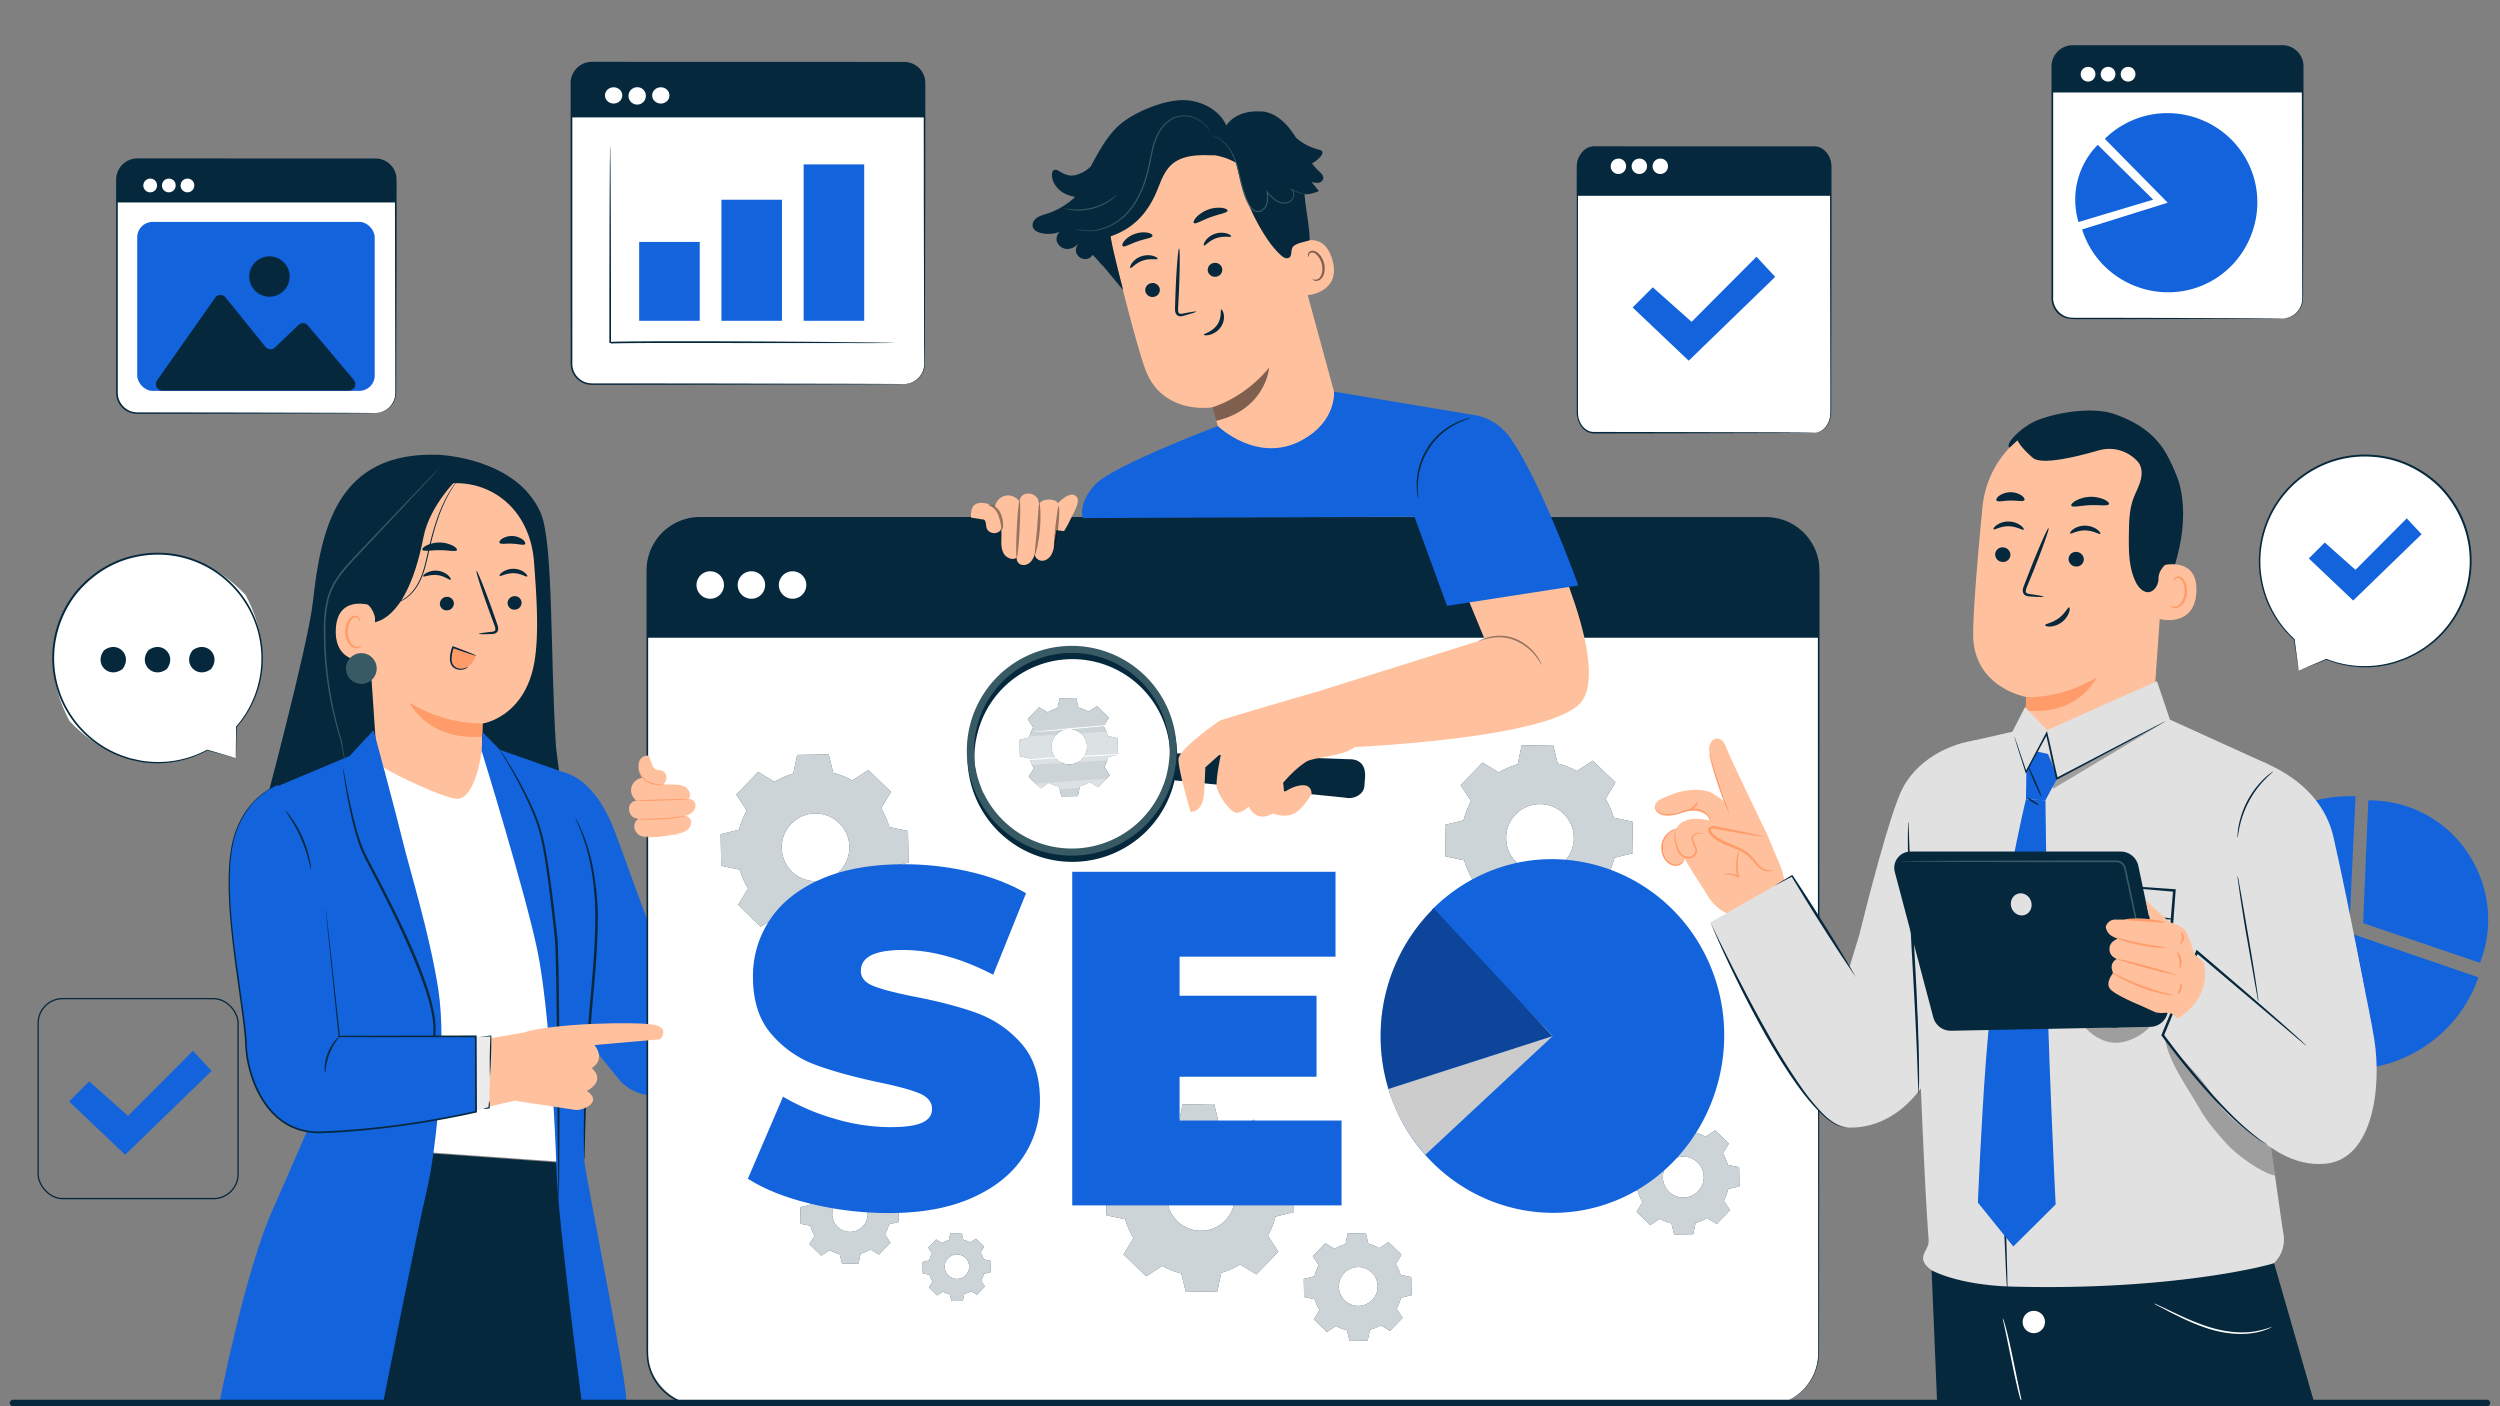 <svg id="Layer_1" data-name="Layer 1" xmlns="http://www.w3.org/2000/svg" viewBox="0 0 1920 1080"><rect x="0" y="0" width="1920" height="1080" fill="#808080" stroke="none"/><defs><style>.cls-1{fill:#fff;}.cls-2{fill:#06283d;}.cls-3{fill:#1263dc;}.cls-16,.cls-4{fill:none;stroke:#06283d;}.cls-4{stroke-miterlimit:10;}.cls-5{fill:#ffc19d;}.cls-6{fill:#ff9c6a;}.cls-7{fill:#375a64;}.cls-8{opacity:0.8;}.cls-9{opacity:0.3;}.cls-10{fill:#ccc;}.cls-11{fill:#ececec;}.cls-12{opacity:0.5;}.cls-13{opacity:0.3;}.cls-14{opacity:0.4;}.cls-15{fill:#e1e1e1;}.cls-16{stroke-linecap:round;stroke-linejoin:round;stroke-width:5px;}</style></defs><rect class="cls-1" x="89.76" y="122.3" width="214.14" height="194.95" rx="15.62"/><path class="cls-2" d="M105.81,122.3h183.3a14.79,14.79,0,0,1,14.79,14.79v18.39a0,0,0,0,1,0,0H89.76a0,0,0,0,1,0,0V138.35a16.05,16.05,0,0,1,16.05-16.05Z"/><path class="cls-1" d="M120.59,142.13a5.26,5.26,0,1,1-5.25-4.94A5.1,5.1,0,0,1,120.59,142.13Z"/><path class="cls-1" d="M134.9,142.13a5.26,5.26,0,1,1-5.25-4.94A5.1,5.1,0,0,1,134.9,142.13Z"/><path class="cls-1" d="M149.21,142.13a5.26,5.26,0,1,1-5.25-4.94A5.11,5.11,0,0,1,149.21,142.13Z"/><path class="cls-2" d="M288.28,317.25s.69,0,2-.22a14.83,14.83,0,0,0,5.59-1.93,15.44,15.44,0,0,0,7.75-13c0-2.2,0-4.57,0-7.07-.05-20.07-.12-49-.22-84.8,0-17.9-.05-37.51-.08-58.55,0-2.64,0-5.29,0-8s.14-5.45-.18-8A15.06,15.06,0,0,0,289.7,123c-1.33-.09-2.77-.06-4.19-.07H259.4l-154,.06A15,15,0,0,0,91,134a16,16,0,0,0-.55,4.81v15.05q0,19.95,0,39.29c0,25.76,0,50.61,0,74.28q0,17.75,0,34.58a15.08,15.08,0,0,0,8,12.93,15.37,15.37,0,0,0,7.52,1.76h8l58.56.08,84.79.22,23.05.13,6,.07c1.35,0,2,.07,2,.07s-.7.05-2,.07l-6,.07-23.05.13-84.79.22-58.56.08h-8A16.67,16.67,0,0,1,97.8,316,16.29,16.29,0,0,1,89.17,302q0-16.81,0-34.6c0-23.67,0-48.52,0-74.28q0-19.32,0-39.29,0-5,0-10v-5a17.68,17.68,0,0,1,.6-5.18,16.37,16.37,0,0,1,15.73-12l154,.06h26.11c1.43,0,2.82,0,4.31.08a16.25,16.25,0,0,1,14.48,13.82,77.7,77.7,0,0,1,.18,8.17c0,2.67,0,5.32,0,8,0,21-.06,40.65-.08,58.55-.1,35.78-.17,64.73-.22,84.8,0,2.5,0,4.86-.06,7.09A15.73,15.73,0,0,1,296,315.34a14.7,14.7,0,0,1-5.71,1.83A12,12,0,0,1,288.28,317.25Z"/><rect class="cls-3" x="105.38" y="170.43" width="182.39" height="129.74" rx="11.79"/><path class="cls-2" d="M120.69,292.05l44.53-63.37a5,5,0,0,1,8-.26l30.6,37.93a5,5,0,0,0,7.41.47l17.93-17.2a5,5,0,0,1,7.34.38l35.13,41.7a5,5,0,0,1-3.85,8.29h-143A5,5,0,0,1,120.69,292.05Z"/><path class="cls-2" d="M222.24,209.93a15.5,15.5,0,1,1-12.86-12.86A15.52,15.52,0,0,1,222.24,209.93Z"/><rect class="cls-1" x="1576.16" y="35.39" width="192.26" height="209.31" rx="15.62"/><path class="cls-2" d="M1592.21,35.39h161.42a14.79,14.79,0,0,1,14.79,14.79V71a0,0,0,0,1,0,0H1576.16a0,0,0,0,1,0,0V51.44A16.05,16.05,0,0,1,1592.21,35.39Z"/><path class="cls-1" d="M1609.26,56.68a5.64,5.64,0,1,1-5.64-5.31A5.47,5.47,0,0,1,1609.26,56.68Z"/><path class="cls-1" d="M1624.62,56.68a5.64,5.64,0,1,1-5.64-5.31A5.47,5.47,0,0,1,1624.62,56.68Z"/><path class="cls-1" d="M1640,56.68a5.64,5.64,0,1,1-5.64-5.31A5.47,5.47,0,0,1,1640,56.68Z"/><path class="cls-2" d="M1752.79,244.7s.68,0,2-.22a15.17,15.17,0,0,0,5.5-1.86,15.47,15.47,0,0,0,7.85-12.58c.08-2.15,0-4.49,0-6.94-.05-19.68-.12-48.09-.21-83.18,0-17.56-.06-36.8-.09-57.44q0-15.48-.06-32a15,15,0,0,0-8.26-12.89,16.08,16.08,0,0,0-8-1.6h-8.65l-151.07,0a15.05,15.05,0,0,0-14.32,10.63c-.94,3-.55,6.32-.64,9.62v9.83q0,19.57,0,38.54c0,25.27,0,49.65,0,72.87q0,17.41,0,33.93,0,8.25,0,16.25a15.34,15.34,0,0,0,6,13.32,14.48,14.48,0,0,0,6.73,2.87,61.17,61.17,0,0,0,7.44.21l14.67,0,27.56.05,83.18.22,22.61.13,5.88.07c1.33,0,2,.07,2,.07s-.68,0-2,.07l-5.88.06-22.61.13-83.18.22-27.56,0-14.67,0a63.17,63.17,0,0,1-7.61-.21A15.74,15.74,0,0,1,1582,242a16.52,16.52,0,0,1-6.45-14.23q0-8,0-16.25,0-16.5,0-33.93c0-23.22,0-47.6,0-72.87q0-18.94,0-38.54V51.39a17.66,17.66,0,0,1,.7-5.09,16.4,16.4,0,0,1,15.63-11.6l151.07,0h8.65a17.26,17.26,0,0,1,8.55,1.74,16.24,16.24,0,0,1,8.92,14q0,16.5,0,32c0,20.64,0,39.88-.08,57.44-.09,35.09-.17,63.5-.22,83.18,0,2.47,0,4.76-.08,7a15.82,15.82,0,0,1-8.19,12.8,15,15,0,0,1-5.62,1.75A13.07,13.07,0,0,1,1752.79,244.7Z"/><path class="cls-3" d="M1664.82,155.68l-48.33-49.07a68.85,68.85,0,0,1,20-13.69c34.43-15.56,75.56,0,91.11,34.41s0,75.56-34.41,91.12-75.56,0-91.12-34.42a70.07,70.07,0,0,1-3-7.81Z"/><path class="cls-3" d="M1653.67,153.34l-57.37,17.19a59.9,59.9,0,0,1,14.78-59.3Z"/><rect class="cls-4" x="29.28" y="766.96" width="153.57" height="153.57" rx="18.83"/><polygon class="cls-3" points="53.04 845.96 68.51 830.49 98.34 857 148.16 807 162.53 822.46 96.13 886.84 53.04 845.96"/><path class="cls-3" d="M1804.13,716.44l99.25,34.2c-.21.58-.41,1.17-.62,1.75-19.72,54.1-80.47,82.4-134.58,62.68s-82.4-80.47-62.68-134.58A105.21,105.21,0,0,1,1809,611.58Z"/><path class="cls-3" d="M1814.88,708.93l4-94.26a91.43,91.43,0,0,1,32.09,5.51c47,17.15,71.65,70,54.5,117-.27.76-.56,1.51-.85,2.25Z"/><rect class="cls-1" x="438.87" y="48.17" width="271.14" height="246.85" rx="15.62"/><path class="cls-2" d="M454.93,48.17H695.23A14.79,14.79,0,0,1,710,63V90.17a0,0,0,0,1,0,0H438.87a0,0,0,0,1,0,0v-26A16.05,16.05,0,0,1,454.93,48.17Z"/><ellipse class="cls-1" cx="471.27" cy="73.28" rx="6.65" ry="6.26"/><path class="cls-1" d="M496,73.28A6.66,6.66,0,1,1,489.38,67,6.46,6.46,0,0,1,496,73.28Z"/><ellipse class="cls-1" cx="507.5" cy="73.28" rx="6.65" ry="6.26"/><path class="cls-1" d="M468.69,112.33v151c0-1.39,218,0,218,0"/><path class="cls-2" d="M686.64,263.32a4.08,4.08,0,0,1-.95.07l-2.8.05-10.75.06H632.6l-130.44-.09-18.86.12-9.22.14c-1.52,0-3.05.07-4.52.18l-.51.05-.07,0h0c1.57,0-1.22-.79-1-.61v-3.67c0-12,0-23.6,0-34.63.05-22.06.1-41.93.14-58.65s.17-30.12.22-39.53c.06-4.61.1-8.21.13-10.75,0-1.17.05-2.1.07-2.8a5,5,0,0,1,.07-1,4.08,4.08,0,0,1,.07,1c0,.7,0,1.63.07,2.8,0,2.54.07,6.14.13,10.75.05,9.41.13,22.9.22,39.53s.09,36.59.15,58.65c0,11,0,22.62,0,34.63v3.67c.23.25-2.49-.6-.9-.65l.15,0,.21,0,.62-.07c1.55-.11,3.06-.15,4.59-.19l9.25-.15,18.87-.12c50.94-.12,97.06.22,130.45.49l39.53.43,10.75.19,2.8.09A5,5,0,0,1,686.64,263.32Z"/><rect class="cls-3" x="490.89" y="185.8" width="46.5" height="60.57"/><rect class="cls-3" x="554.05" y="153.4" width="46.5" height="92.97"/><rect class="cls-3" x="617.21" y="126.26" width="46.5" height="120.1"/><path class="cls-2" d="M694.39,295c0-.07.9,0,2.58-.31a15.36,15.36,0,0,0,6.86-3.06,15.59,15.59,0,0,0,5.87-10.44c.21-4.85,0-10.57,0-16.94,0-25.56-.13-62.5-.22-108.13,0-22.83,0-47.83-.08-74.67,0-3.36,0-6.74,0-10.16,0-1.7,0-3.42,0-5.13a27.32,27.32,0,0,0-.25-5.07A15.07,15.07,0,0,0,695,48.8H650.9l-196.38.06a14.9,14.9,0,0,0-11.06,4.89,15.42,15.42,0,0,0-3.9,11.45V90.83q0,25.44,0,50.11c0,32.85,0,64.53,0,94.72q0,22.64,0,44.09a15,15,0,0,0,12.1,14.39,25.46,25.46,0,0,0,5,.29h15.29l74.68.09,108.13.22,29.39.13,7.65.06c1.72,0,2.6.08,2.6.08s-.88,0-2.6.07l-7.65.06-29.39.13-108.13.22-74.68.09H456.65a27.13,27.13,0,0,1-5.28-.3,16.24,16.24,0,0,1-13.08-15.52q0-21.45-.05-44.12c0-30.19,0-61.87,0-94.72q0-24.64,0-50.11V65.2a16.77,16.77,0,0,1,4.26-12.38,16.29,16.29,0,0,1,12.07-5.34l196.38.05,44.13.06a16.26,16.26,0,0,1,15.31,13.32,27.71,27.71,0,0,1,.26,5.27v5.13c0,3.42,0,6.8,0,10.16,0,26.84-.06,51.84-.09,74.67-.09,45.63-.16,82.57-.21,108.13-.08,6.4.07,12-.19,17a15.76,15.76,0,0,1-6.1,10.61,15.24,15.24,0,0,1-7,3,11,11,0,0,1-2,.17Z"/><path class="cls-1" d="M1765.37,515.1,1761.89,491a80.88,80.88,0,0,1-24.74-42.58c-8.81-39.49,13.51-80.1,51.58-93.81a81.13,81.13,0,0,1,106.83,58.66c9,39.93-13.94,80.92-52.62,94.27a80.79,80.79,0,0,1-56.31-1.19l0,0Z"/><polygon class="cls-3" points="1773.18 428.89 1785.41 416.66 1809 437.63 1848.39 398.08 1859.75 410.31 1807.25 461.22 1773.18 428.89"/><path class="cls-2" d="M1765.37,515.1s.5-.24,1.43-.64l4.09-1.76,15.65-6.64-.06.56,0,0a.31.31,0,0,1-.07-.45.33.33,0,0,1,.38-.11,80.19,80.19,0,0,0,51,2.5c2.09-.55,4.13-1.39,6.25-2.09a45.87,45.87,0,0,0,6.28-2.62,80,80,0,0,0,41.07-44.14,81.2,81.2,0,0,0,5.18-34.44,80.32,80.32,0,0,0-11.12-35.31,81.78,81.78,0,0,0-11.72-15.36,83.19,83.19,0,0,0-33.29-20.35,81,81,0,0,0-18.86-3.45,79.36,79.36,0,0,0-36.21,6,80.73,80.73,0,0,0-23.12,134c1,7.8,1.84,13.82,2.4,18,.25,2,.45,3.55.59,4.67s.18,1.64.18,1.64-.1-.48-.27-1.49-.42-2.61-.74-4.56c-.64-4.17-1.58-10.21-2.8-18l.11.2a80.82,80.82,0,0,1-22.15-32.81,81.86,81.86,0,0,1,45.21-103,81,81,0,0,1,36.9-6.17,82,82,0,0,1,19.23,3.51A83.07,83.07,0,0,1,1859,361a84.2,84.2,0,0,1,15.82,12.44,83.19,83.19,0,0,1,12,15.68A81.8,81.8,0,0,1,1875,487.81a80.85,80.85,0,0,1-24.24,17.09,45.93,45.93,0,0,1-6.39,2.62c-2.15.7-4.22,1.54-6.34,2.09a83.13,83.13,0,0,1-12.4,2.38,81.26,81.26,0,0,1-39.13-5.36l.31-.56,0,0a.31.31,0,0,1,.07.44.41.41,0,0,1-.14.12l-16,6.36-4.07,1.59A11.61,11.61,0,0,1,1765.37,515.1Z"/><path class="cls-1" d="M181.09,582.17l.58-24.1c20.93-24.05,28.16-61.18,6.94-101.15C114.55,378.5,3,458.35,53.4,553.74c33.83,35.94,75.31,38.77,105.77,22.32l0,0Z"/><path class="cls-2" d="M181.09,582.17s-.52-.18-1.48-.46l-4.23-1.25-16.16-4.68.14.54,0,0a.32.32,0,0,0,0-.45.32.32,0,0,0-.39-.06,79.62,79.62,0,0,1-49.81,8.46c-2.11-.29-4.21-.88-6.38-1.32a45.54,45.54,0,0,1-6.48-1.84A78.85,78.85,0,0,1,71,567.25a79.36,79.36,0,0,1-22.56-93.92,81.11,81.11,0,0,1,9.71-16.48A82,82,0,0,1,72,443.05a77.28,77.28,0,0,1,34.62-15.72A78.7,78.7,0,0,1,142.86,429a79.89,79.89,0,0,1,38.49,129c-.11,7.78-.19,13.79-.24,17.94,0,2,0,3.54,0,4.65s0,1.63,0,1.63,0-.48.09-1.49.11-2.61.19-4.57c.14-4.17.35-10.21.63-18l-.08.2a80,80,0,0,0,17.9-34.83,81,81,0,0,0-56.55-95.93,80.15,80.15,0,0,0-37-1.72,78.6,78.6,0,0,0-35.32,16A83.31,83.31,0,0,0,56.9,455.89,82,82,0,0,0,47,472.7a81,81,0,0,0,23.16,95.57A79.9,79.9,0,0,0,96,582.2a45.81,45.81,0,0,0,6.58,1.83c2.2.43,4.33,1,6.48,1.3a81.44,81.44,0,0,0,12.46.88,80.47,80.47,0,0,0,37.81-9.87l-.37-.51,0,0a.32.32,0,0,0,0,.45.46.46,0,0,0,.15.09l16.47,4.36,4.19,1.09A9.69,9.69,0,0,0,181.09,582.17Z"/><path class="cls-2" d="M147.84,499.47c-8,10.46,3.86,22.29,14.32,14.32C170.13,503.33,158.31,491.5,147.84,499.47Z"/><path class="cls-2" d="M113.83,499.47c-8,10.46,3.86,22.29,14.32,14.32C136.12,503.33,124.29,491.5,113.83,499.47Z"/><path class="cls-2" d="M79.82,499.47c-8,10.46,3.86,22.29,14.32,14.32C102.11,503.33,90.28,491.5,79.82,499.47Z"/><path class="cls-3" d="M561.25,679.61l-51.74-14-10.3,46.83-25.83-70.63c-12.05-33.76-28.52-45.39-39.89-48.54l-4.11,5.35,10.89,186.8,34.49,42.91c16.14,20.06,48.68,16.12,58-7.88C552.14,770.66,558.72,694.79,561.25,679.61Z"/><path class="cls-2" d="M196.78,1078.65H455.66L428.53,892.8,263.53,881s-28.46,27.89-37.88,60.65S196.78,1078.65,196.78,1078.65Z"/><path class="cls-2" d="M240.32,462.12c6.11-55.14,18.13-115.85,96.73-112.81,0,0,59.19,2.06,78,44.14,10.2,22.78,7.33,109.32,12,180.66l11.49,91.55L200.89,628.94S236.52,496.4,240.32,462.12Z"/><path class="cls-5" d="M348.21,371.14l-5.06-4.51-52.31,23.1a14.8,14.8,0,0,0-13.5,14.79L289.3,580c.32,11.72-2.82,19,4.55,28.16l50.7,60.64c17.71,21.85,14.52-27.44,27.15-52.57.88-1.76-3.4-8-3.15-9.29a35.19,35.19,0,0,0,.66-3.89c1.12-14,.81-26,.81-26,.45-15.29.55-21.56.56-21.41s32.35-4.8,39.75-46.77c3.69-20.87,1.93-49.36-.22-77.38C407.14,392.66,379.42,370.08,348.21,371.14Z"/><path class="cls-2" d="M348.59,463.39a5.4,5.4,0,0,1-5.3,5.36,5.17,5.17,0,0,1-5.48-5,5.41,5.41,0,0,1,5.3-5.36A5.16,5.16,0,0,1,348.59,463.39Z"/><path class="cls-2" d="M400.59,462.87a5.39,5.39,0,0,1-5.29,5.35,5.16,5.16,0,0,1-5.48-5,5.4,5.4,0,0,1,5.29-5.36A5.16,5.16,0,0,1,400.59,462.87Z"/><path class="cls-2" d="M404.93,442.72c-.68.7-4.72-2.4-10.53-2.49s-10.11,2.75-10.73,2c-.3-.32.4-1.58,2.28-2.9a14.83,14.83,0,0,1,8.61-2.49,14.25,14.25,0,0,1,8.36,2.86C404.68,441.13,405.26,442.41,404.93,442.72Z"/><path class="cls-2" d="M346.11,445.26c-.75.61-4.45-2.88-10.21-3.56s-10.34,1.69-10.89.91c-.26-.35.56-1.53,2.57-2.65a14.8,14.8,0,0,1,8.82-1.59,14.19,14.19,0,0,1,8,3.7C346,443.65,346.48,445,346.11,445.26Z"/><path class="cls-2" d="M367.76,486.8c0-.33,3.59-.9,9.46-1.54,1.48-.13,2.89-.4,3.16-1.41s-.23-2.67-.92-4.41q-2-5.42-4.19-11.37c-5.81-16.18-10-29.48-9.34-29.7s5.9,12.7,11.71,28.88c1.4,4,2.74,7.79,4,11.43.53,1.7,1.46,3.62.67,5.83a3.71,3.71,0,0,1-2.48,2.13,10.21,10.21,0,0,1-2.52.31C371.42,487.16,367.77,487.13,367.76,486.8Z"/><path class="cls-6" d="M370.58,555.59s-28.34,1.33-56.1-16c0,0,13.67,29.38,55.86,26.16Z"/><path class="cls-2" d="M350.92,422.47c-.75,1.5-6.42.07-13.29.07s-12.55,1.2-13.28-.32c-.32-.72.8-2.08,3.19-3.33a23.12,23.12,0,0,1,20.25.19C350.15,420.38,351.26,421.76,350.92,422.47Z"/><path class="cls-2" d="M403.28,417.84c-1,1.3-5-.14-9.83-.28-4.81-.32-8.9.73-9.82-.67-.4-.67.27-2,2.07-3.2a14.22,14.22,0,0,1,15.83.76C403.2,415.84,403.74,417.2,403.28,417.84Z"/><path class="cls-2" d="M280.82,478.19s30,8.27,44.39-65.57c4.93-25.25,27.49-46.31,27.49-46.31l-9.51-2.52s-58,18.42-59,19.19-13.78,30.77-13.78,30.77Z"/><path class="cls-5" d="M288.05,475.22c0-3.13-3.45-10.58-6.54-11.12-8.24-1.43-23.15-1-23.65,20-.68,28.69,28.26,23.46,28.33,22.64C286.24,506.06,287.88,486.05,288.05,475.22Z"/><path class="cls-6" d="M277.69,495.62c-.13-.09-.51.34-1.37.71a5,5,0,0,1-3.73,0c-3-1.19-5.45-6.06-5.46-11.23A16.46,16.46,0,0,1,268.7,478c.92-2.08,2.32-3.51,3.85-3.74a2.55,2.55,0,0,1,2.92,1.44c.36.81.16,1.38.32,1.43s.62-.47.42-1.66a3.15,3.15,0,0,0-1.09-1.82,3.74,3.74,0,0,0-2.74-.8c-2.22.1-4.26,2.09-5.33,4.33a17,17,0,0,0-1.92,7.95c0,5.79,2.87,11.26,7,12.56a5.32,5.32,0,0,0,4.59-.65C277.62,496.32,277.78,495.68,277.69,495.62Z"/><path class="cls-2" d="M300.5,463.52c0-.1,1.57-.16,4.26-1a25.88,25.88,0,0,0,10-6.25,35.9,35.9,0,0,0,5.12-6.41,47.93,47.93,0,0,0,4.05-8.51c2.33-6.25,3.72-13.49,5.48-21s3.72-14.66,5.91-21a118.16,118.16,0,0,1,6.93-16.43,85.85,85.85,0,0,1,6.22-10.27c.81-1.17,1.52-2,2-2.61a5.5,5.5,0,0,1,.74-.87,5.76,5.76,0,0,1-.62,1c-.41.62-1.07,1.5-1.84,2.68a98.61,98.61,0,0,0-6,10.36,125.66,125.66,0,0,0-6.75,16.4c-2.14,6.34-4.06,13.44-5.83,21s-3.17,14.78-5.56,21.1a48.38,48.38,0,0,1-4.18,8.6,35.66,35.66,0,0,1-5.27,6.46,25.42,25.42,0,0,1-10.29,6.14A15.92,15.92,0,0,1,300.5,463.52Z"/><path class="cls-7" d="M265.38,587a6.43,6.43,0,0,1-.36-1.37c-.21-1-.5-2.35-.86-4.05-.73-3.66-1.76-8.86-3.08-15.46l.69-.12c.17,1,.37,2.18.58,3.36l0-.1c.2.38.42.82.64,1.26l-.71.29a279.16,279.16,0,0,1-13.42-75.55c-.24-10.47-.68-21.59,1.76-32.79a51.5,51.5,0,0,1,4.78-13.16A70.52,70.52,0,0,1,262.91,438c5.61-6.92,11.69-12.91,17.23-18.84l29.75-31.26,20.13-21,5.53-5.66L337,359.8a2.64,2.64,0,0,1,.53-.47,2.73,2.73,0,0,1-.44.56l-1.36,1.54-5.35,5.83-19.83,21.28L281,420c-5.51,5.95-11.58,12-17.1,18.81s-10.19,14.81-12.06,23.94c-2.39,10.95-2,22-1.76,32.45a282.81,282.81,0,0,0,2.61,29.64A288.91,288.91,0,0,0,263,570.56l-.71.28-.63-1.27,0-.05v-.06c-.19-1.18-.37-2.33-.53-3.37l.68-.12c1.18,6.63,2.11,11.85,2.77,15.52.28,1.72.51,3.07.68,4.08A8.69,8.69,0,0,1,265.38,587Z"/><path class="cls-7" d="M265.71,513.81a11.8,11.8,0,1,0,11.4-12.18A11.8,11.8,0,0,0,265.71,513.81Z"/><path class="cls-2" d="M438.89,638.78a13.27,13.27,0,0,1,.43,2.71c.22,2,.49,4.59.84,7.8.74,6.78,1.42,16.63,2.06,28.81,1.25,24.36,1.22,58.08,0,95.24s-2.21,70.81-1.87,95.16c.13,12.17.36,22,.67,28.82.1,3.23.19,5.83.25,7.84a13,13,0,0,1-.06,2.75,13.5,13.5,0,0,1-.37-2.72c-.16-2-.38-4.6-.65-7.82-.56-6.8-1-16.66-1.34-28.85-.72-24.38,0-58.08,1.25-95.24s1.49-70.79.62-95.12c-.44-12.16-.89-22-1.39-28.8-.18-3.23-.32-5.83-.43-7.84A12.48,12.48,0,0,1,438.89,638.78Z"/><path class="cls-1" d="M244.62,652.29,273.55,881,430.06,892.2l10.13,5.17-10.33-189L375.52,579.2l-5.45-3.32s-4.56,38.19-19.27,37.55c-10-.44-47.89-18.42-56.22-24l-8.36-24.32Z"/><path class="cls-3" d="M211.34,924.78l33.28-76.33L212.38,604.14l56.13-23.52,18.38-19.84s17.06,63,22.39,85.1S329.84,716.49,336.64,760s-2,125.89-8.76,153.74-34.1,165.64-34.1,165.64H168.14S188.44,973.09,211.34,924.78Z"/><path class="cls-3" d="M370.58,562.31l13.31,13.57,49.6,17.44s14.61,57.21,15.18,74.84-.27,213.27,0,222.46,35.15,180.27,32.34,188h-34s-18.27-140.57-19.48-177.36-5.71-127.17-14.83-171.37S370,577,370,577Z"/><path class="cls-2" d="M429.07,921.81a3.88,3.88,0,0,1-.1-.92c0-.72-.05-1.6-.09-2.68q-.08-3.8-.2-10.33c-.09-9.14-.22-22.07-.38-38-.3-32.06-.46-76.37-1.27-125.27-.15-6.11-.26-12.15-.51-18.09s-1-11.7-1.63-17.45c-1.31-11.46-2.58-22.51-4-33s-2.95-20.44-4.84-29.65a126.57,126.57,0,0,0-8-24.77,325.59,325.59,0,0,0-17.19-33.76q-3.3-5.62-5.23-8.89c-.55-.94-1-1.7-1.36-2.32a3.31,3.31,0,0,1-.42-.82s.23.22.59.71L386,578.8c1.31,2,3.21,4.89,5.55,8.72a291,291,0,0,1,17.8,33.6,126.48,126.48,0,0,1,8.29,25c2,9.25,3.56,19.22,5,29.73s2.79,21.57,4.11,33c.64,5.72,1.51,11.55,1.68,17.58s.37,12,.52,18.14c.81,48.94.75,93.24.7,125.31-.1,15.91-.19,28.84-.24,38q-.12,6.54-.18,10.33c0,1.08-.07,2-.1,2.68A2.88,2.88,0,0,1,429.07,921.81Z"/><path class="cls-2" d="M335.81,851.22a13.82,13.82,0,0,1-.52-2.74c-.26-1.8-.59-4.47-.94-7.92-.67-6.89-1.44-16.9-1.63-29.29-.1-6.2-.06-13,.19-20.27.08-7.17-1.56-14.78-3.62-22.65-4.52-15.69-11.44-32.41-19.28-49.66s-16.13-33.39-23.7-48c-3.68-7.36-7.66-14.17-10.14-21.16a181,181,0,0,1-5.64-19.56c-2.86-12.09-4.53-22-5.62-28.83-.54-3.42-.91-6.08-1.13-7.89a13.48,13.48,0,0,1-.22-2.78,16.37,16.37,0,0,1,.61,2.72c.38,2,.87,4.57,1.49,7.83,1.33,6.79,3.2,16.64,6.22,28.64A187.6,187.6,0,0,0,277.7,649c2.48,6.78,6.49,13.57,10.23,20.91,7.66,14.61,15.91,30.77,23.87,48s14.77,34.1,19.24,50c2,8,3.65,15.71,3.5,23.15-.32,7.26-.45,14-.43,20.2,0,12.36.57,22.35,1,29.25.24,3.31.43,6,.57,7.94A15.71,15.71,0,0,1,335.81,851.22Z"/><path class="cls-2" d="M441.74,628a13.9,13.9,0,0,1,1.37,2.33c.88,1.55,2,3.91,3.39,7A140.86,140.86,0,0,1,455,664.55a207,207,0,0,1,4.09,42.06c-.05,15.93-1.3,33.37-2.89,51.62-3.38,36.5-5.51,69.57-6.23,93.56-.42,12-.66,21.7-.81,28.41-.09,3.2-.17,5.77-.23,7.73a14.46,14.46,0,0,1-.21,2.69,13.7,13.7,0,0,1-.19-2.69c0-2-.08-4.54-.14-7.73-.09-6.72-.06-16.44.18-28.45.36-24,2.28-57.2,5.66-93.69,1.59-18.23,2.88-35.63,3-51.45a214.66,214.66,0,0,0-3.64-41.79,154.07,154.07,0,0,0-7.83-27.18c-1.27-3.1-2.28-5.5-3-7.09A13.62,13.62,0,0,1,441.74,628Z"/><path class="cls-6" d="M348.07,497.05c-1.77,2.69-1.95,6.57-1.79,9.79a8,8,0,0,0,2,5.3,6.84,6.84,0,0,0,5,1.85,13.8,13.8,0,0,0,5.28-1.36c3.14-1.77,5.33-5.13,7.13-9.13C361.06,501.9,352.93,498.59,348.07,497.05Z"/><path class="cls-2" d="M359.42,512.13c.18,0-1.88,2.42-6.43,2.3a9.28,9.28,0,0,1-3.48-1,6.86,6.86,0,0,1-3-3,9.44,9.44,0,0,1-1-4.51,26.08,26.08,0,0,1,.53-4.76,19.31,19.31,0,0,1,1.35-4.4l.25-.55.56.21c5,1.86,9.38,3.56,12.49,4.82s5,2.11,4.9,2.27-2-.39-5.18-1.43-7.6-2.57-12.62-4.38l.81-.34a18.63,18.63,0,0,0-1.21,4.07c-.56,3.06-.94,6.15.22,8.43a6.64,6.64,0,0,0,5.4,3.61,10.07,10.07,0,0,0,4.67-.62A17.83,17.83,0,0,1,359.42,512.13Z"/><rect class="cls-1" x="497.02" y="397.76" width="899.59" height="681.62" rx="40.46"/><path class="cls-2" d="M536.88,397.76h818.38A41.69,41.69,0,0,1,1397,439.45v50.33a0,0,0,0,1,0,0H497a0,0,0,0,1,0,0V437.63A39.87,39.87,0,0,1,536.88,397.76Z"/><path class="cls-2" d="M1356.15,1079.38s.67-.06,2-.14c.66,0,1.5,0,2.48-.18l3.43-.54c1.28-.3,2.71-.67,4.29-1.12a42.23,42.23,0,0,0,5-2,39.18,39.18,0,0,0,11.06-7.72,39.59,39.59,0,0,0,9.32-14.3c.27-.75.55-1.5.82-2.26s.42-1.57.63-2.37a37.63,37.63,0,0,0,.93-5,95.45,95.45,0,0,0,.3-10.82c0-15.07,0-32.44-.06-52,0-78.26-.13-191.5-.22-331.42q0-52.47,0-109.81,0-28.65,0-58.42,0-14.89,0-30c-.06-5,.1-10.16-.12-15.19a39.76,39.76,0,0,0-25.49-35,41.45,41.45,0,0,0-15.2-2.68h-15.88l-64.76,0-135.17,0-601.88.05a39.74,39.74,0,0,0-33.21,17.8,40.48,40.48,0,0,0-6.45,18.22c-.23,3.22-.19,6.54-.19,9.84v88.45q0,78,0,153.57c0,100.68,0,197.8,0,290.31q0,17.36,0,34.48v17.07c.1,5.66-.3,11.37.51,16.83a39.65,39.65,0,0,0,32.35,33.1c5.33,1,10.87.56,16.35.66l127.51,0,228.87.08,331.4.22,90.1.13,23.44.07c5.27,0,8,.07,8,.07s-2.71,0-8,.07l-23.44.07-90.1.13-331.4.22-228.87.08-127.51,0c-5.46-.1-11,.33-16.56-.67a40.86,40.86,0,0,1-33.36-34.11c-.84-5.7-.44-11.36-.54-17v-17.07q0-17.13,0-34.48c0-92.51,0-189.63,0-290.31q0-75.52,0-153.57V444.31c0-3.3-.05-6.59.19-10a42,42,0,0,1,6.67-18.86,41.12,41.12,0,0,1,34.36-18.41l601.88.06,135.17,0h80.64a42.8,42.8,0,0,1,15.62,2.76,41.17,41.17,0,0,1,22.47,21,40.66,40.66,0,0,1,3.73,15c.22,5.15.06,10.19.11,15.25q0,15.16,0,30,0,29.76,0,58.42,0,57.27-.05,109.81c-.09,139.92-.16,253.16-.22,331.42,0,19.57,0,36.94-.06,52a96.59,96.59,0,0,1-.33,10.87,38.56,38.56,0,0,1-1,5c-.22.8-.39,1.61-.64,2.39l-.84,2.27a39.66,39.66,0,0,1-9.44,14.37,39.16,39.16,0,0,1-11.17,7.72,43.4,43.4,0,0,1-5,2c-1.58.44-3,.8-4.31,1.09l-3.44.51c-1,.12-1.83.1-2.5.15Z"/><path class="cls-1" d="M556,449.29a10.54,10.54,0,1,1-10.54-10.54A10.54,10.54,0,0,1,556,449.29Z"/><path class="cls-1" d="M587.62,449.29a10.54,10.54,0,1,1-10.54-10.54A10.54,10.54,0,0,1,587.62,449.29Z"/><path class="cls-1" d="M619.24,449.29a10.54,10.54,0,1,1-10.54-10.54A10.54,10.54,0,0,1,619.24,449.29Z"/><path class="cls-2" d="M594.74,600.42a59.28,59.28,0,0,1,14.48-6.3l3-14.34,24.23-.42,3.48,14.22a59.43,59.43,0,0,1,14.7,5.79l12.25-8,17.43,16.83-7.59,12.52A58.94,58.94,0,0,1,683,635.18l14.34,3,.43,24.23-14.23,3.49a59.31,59.31,0,0,1-5.78,14.7l8,12.24L669,710.25l-12.52-7.59A59.35,59.35,0,0,1,642,709l-3,14.34-24.22.42-3.49-14.22a59.34,59.34,0,0,1-14.7-5.79l-12.24,8-17.43-16.83,7.59-12.52a59.35,59.35,0,0,1-6.3-14.49l-14.34-3-.42-24.23,14.22-3.49a59.48,59.48,0,0,1,5.78-14.69l-8-12.25,16.83-17.43,12.52,7.59Zm12.91,32.27a26,26,0,1,0,36.76-.64A26,26,0,0,0,607.65,632.69Z"/><path class="cls-2" d="M1273.68,873.6a35.66,35.66,0,0,1,8.75-3.8l1.8-8.66,14.64-.26,2.1,8.59a35.7,35.7,0,0,1,8.88,3.5l7.4-4.85,10.53,10.16-4.59,7.57a35.32,35.32,0,0,1,3.81,8.75l8.66,1.8.26,14.64-8.6,2.1a35.67,35.67,0,0,1-3.49,8.88l4.85,7.4L1318.51,940l-7.56-4.58a36.21,36.21,0,0,1-8.75,3.8l-1.81,8.66-14.63.26-2.11-8.6a36,36,0,0,1-8.88-3.49l-7.39,4.85-10.53-10.17,4.58-7.56a35.82,35.82,0,0,1-3.8-8.75l-8.66-1.81-.26-14.63,8.59-2.11a36,36,0,0,1,3.5-8.88l-4.85-7.39L1266.11,869l7.57,4.58Zm7.8,19.5a15.7,15.7,0,1,0,22.2-.39A15.69,15.69,0,0,0,1281.48,893.1Z"/><path class="cls-2" d="M890.73,868.89a59.28,59.28,0,0,1,14.48-6.3l3-14.34,24.22-.42,3.49,14.22a59.19,59.19,0,0,1,14.7,5.79l12.24-8,17.44,16.83-7.59,12.52A59.32,59.32,0,0,1,979,903.65l14.34,3,.43,24.23-14.23,3.48a59.4,59.4,0,0,1-5.78,14.7l8,12.25-16.83,17.43-12.51-7.59a59.52,59.52,0,0,1-14.49,6.3l-3,14.33-24.22.43L907.24,978a59.16,59.16,0,0,1-14.7-5.78l-12.24,8-17.44-16.83,7.59-12.52a59.71,59.71,0,0,1-6.29-14.49l-14.34-3-.43-24.23,14.23-3.49A59.7,59.7,0,0,1,869.4,891l-8-12.24,16.83-17.43,12.52,7.59Zm12.91,32.27a26,26,0,1,0,36.75-.64A26,26,0,0,0,903.64,901.16Z"/><path class="cls-2" d="M1025,959.14a34.49,34.49,0,0,1,8.31-3.61l1.71-8.22,13.9-.25,2,8.16a34,34,0,0,1,8.44,3.32l7-4.61,10,9.66-4.35,7.18a34.49,34.49,0,0,1,3.61,8.31l8.22,1.71.25,13.9-8.16,2a34.32,34.32,0,0,1-3.32,8.43l4.6,7-9.65,10-7.18-4.36a34.14,34.14,0,0,1-8.31,3.62l-1.72,8.22-13.89.24-2-8.16a34,34,0,0,1-8.44-3.31l-7,4.6-10-9.65,4.35-7.18a34.39,34.39,0,0,1-3.61-8.32l-8.22-1.71-.25-13.89,8.16-2a34.32,34.32,0,0,1,3.32-8.43l-4.6-7,9.65-10,7.18,4.35Zm7.41,18.52a14.91,14.91,0,1,0,21.09-.37A14.91,14.91,0,0,0,1032.37,977.66Z"/><path class="cls-2" d="M723.48,954.61a21.69,21.69,0,0,1,5.24-2.28l1.08-5.18,8.76-.16,1.26,5.15a21.41,21.41,0,0,1,5.32,2.09l4.43-2.9,6.31,6.09-2.75,4.52a21.69,21.69,0,0,1,2.28,5.24l5.18,1.08.16,8.77-5.15,1.26a21.49,21.49,0,0,1-2.09,5.31l2.9,4.43-6.08,6.31-4.53-2.75a21.31,21.31,0,0,1-5.24,2.28l-1.08,5.19-8.76.15-1.27-5.14a21.53,21.53,0,0,1-5.31-2.1l-4.43,2.91-6.31-6.09,2.75-4.53a21.69,21.69,0,0,1-2.28-5.24l-5.19-1.08-.15-8.76,5.15-1.26a21.41,21.41,0,0,1,2.09-5.32l-2.9-4.43,6.08-6.3,4.53,2.74Zm4.67,11.68a9.4,9.4,0,1,0,13.3-.24A9.4,9.4,0,0,0,728.15,966.29Z"/><path class="cls-2" d="M1151.11,593.22a58.94,58.94,0,0,1,14.49-6.29l3-14.34,24.23-.43,3.49,14.23a59.16,59.16,0,0,1,14.7,5.78l12.24-8L1240.67,601l-7.59,12.52a59.35,59.35,0,0,1,6.3,14.49l14.34,3,.42,24.23-14.22,3.49a59.7,59.7,0,0,1-5.78,14.7l8,12.24-16.83,17.43-12.52-7.59a59.28,59.28,0,0,1-14.48,6.3l-3,14.34-24.23.42-3.48-14.22a59,59,0,0,1-14.7-5.79l-12.25,8-17.43-16.83,7.59-12.52a58.78,58.78,0,0,1-6.29-14.49l-14.34-3-.43-24.23L1124,630a59.4,59.4,0,0,1,5.78-14.7l-8-12.25,16.83-17.43,12.52,7.59ZM1164,625.5a26,26,0,1,0,36.75-.65A26,26,0,0,0,1164,625.5Z"/><path class="cls-2" d="M636.19,906.1a31.26,31.26,0,0,1,7.59-3.3l1.56-7.5,12.69-.23,1.82,7.45a31.08,31.08,0,0,1,7.7,3l6.41-4.2,9.12,8.81-4,6.55a31.09,31.09,0,0,1,3.3,7.59l7.5,1.56.23,12.68-7.45,1.83a30.86,30.86,0,0,1-3,7.69l4.2,6.42-8.81,9.12-6.55-4a30.68,30.68,0,0,1-7.59,3.29l-1.56,7.51-12.68.22-1.83-7.44a31.25,31.25,0,0,1-7.69-3l-6.42,4.2-9.12-8.81,4-6.55a31.26,31.26,0,0,1-3.3-7.59l-7.5-1.56-.22-12.69,7.44-1.82a31.47,31.47,0,0,1,3-7.7l-4.2-6.41,8.81-9.12,6.55,4ZM643,923a13.61,13.61,0,1,0,19.24-.34A13.61,13.61,0,0,0,643,923Z"/><path class="cls-2" d="M804.64,547.11a31.09,31.09,0,0,1,7.59-3.3l1.56-7.51,12.68-.22,1.83,7.45a30.83,30.83,0,0,1,7.69,3l6.41-4.2,9.13,8.81-4,6.56a30.78,30.78,0,0,1,3.29,7.58l7.51,1.57.22,12.68-7.44,1.82a31.47,31.47,0,0,1-3,7.7l4.2,6.41-8.81,9.13-6.55-4a31.26,31.26,0,0,1-7.59,3.3l-1.56,7.51-12.69.22-1.82-7.45a30.7,30.7,0,0,1-7.7-3l-6.41,4.21-9.12-8.82,4-6.55a31.19,31.19,0,0,1-3.3-7.58l-7.5-1.57L783,568.19l7.45-1.83a31.17,31.17,0,0,1,3-7.69l-4.2-6.41,8.81-9.13,6.55,4ZM811.4,564a13.61,13.61,0,1,0,19.25-.34A13.62,13.62,0,0,0,811.4,564Z"/><g class="cls-8"><path class="cls-1" d="M594.74,600.42a59.28,59.28,0,0,1,14.48-6.3l3-14.34,24.23-.42,3.48,14.22a59.43,59.43,0,0,1,14.7,5.79l12.25-8,17.43,16.83-7.59,12.52A58.94,58.94,0,0,1,683,635.18l14.34,3,.43,24.23-14.23,3.49a59.31,59.31,0,0,1-5.78,14.7l8,12.24L669,710.25l-12.52-7.59A59.35,59.35,0,0,1,642,709l-3,14.34-24.22.42-3.49-14.22a59.34,59.34,0,0,1-14.7-5.79l-12.24,8-17.43-16.83,7.59-12.52a59.35,59.35,0,0,1-6.3-14.49l-14.34-3-.42-24.23,14.22-3.49a59.48,59.48,0,0,1,5.78-14.69l-8-12.25,16.83-17.43,12.52,7.59Zm12.91,32.27a26,26,0,1,0,36.76-.64A26,26,0,0,0,607.65,632.69Z"/><path class="cls-1" d="M1273.68,873.6a35.66,35.66,0,0,1,8.75-3.8l1.8-8.66,14.64-.26,2.1,8.59a35.7,35.7,0,0,1,8.88,3.5l7.4-4.85,10.53,10.16-4.59,7.57a35.32,35.32,0,0,1,3.81,8.75l8.66,1.8.26,14.64-8.6,2.1a35.67,35.67,0,0,1-3.49,8.88l4.85,7.4L1318.51,940l-7.56-4.58a36.21,36.21,0,0,1-8.75,3.8l-1.81,8.66-14.63.26-2.11-8.6a36,36,0,0,1-8.88-3.49l-7.39,4.85-10.53-10.17,4.58-7.56a35.82,35.82,0,0,1-3.8-8.75l-8.66-1.81-.26-14.63,8.59-2.11a36,36,0,0,1,3.5-8.88l-4.85-7.39L1266.11,869l7.57,4.58Zm7.8,19.5a15.7,15.7,0,1,0,22.2-.39A15.69,15.69,0,0,0,1281.48,893.1Z"/><path class="cls-1" d="M890.73,868.89a59.28,59.28,0,0,1,14.48-6.3l3-14.34,24.22-.42,3.49,14.22a59.19,59.19,0,0,1,14.7,5.79l12.24-8,17.44,16.83-7.59,12.52A59.32,59.32,0,0,1,979,903.65l14.34,3,.43,24.23-14.23,3.48a59.4,59.4,0,0,1-5.78,14.7l8,12.25-16.83,17.43-12.51-7.59a59.52,59.52,0,0,1-14.49,6.3l-3,14.33-24.22.43L907.24,978a59.16,59.16,0,0,1-14.7-5.78l-12.24,8-17.44-16.83,7.59-12.52a59.71,59.71,0,0,1-6.29-14.49l-14.34-3-.43-24.23,14.23-3.49A59.7,59.7,0,0,1,869.4,891l-8-12.24,16.83-17.43,12.52,7.59Zm12.91,32.27a26,26,0,1,0,36.75-.64A26,26,0,0,0,903.64,901.16Z"/><path class="cls-1" d="M1025,959.14a34.49,34.49,0,0,1,8.31-3.61l1.71-8.22,13.9-.25,2,8.16a34,34,0,0,1,8.44,3.32l7-4.61,10,9.66-4.35,7.18a34.49,34.49,0,0,1,3.61,8.31l8.22,1.71.25,13.9-8.16,2a34.32,34.32,0,0,1-3.32,8.43l4.6,7-9.65,10-7.18-4.36a34.14,34.14,0,0,1-8.31,3.62l-1.72,8.22-13.89.24-2-8.16a34,34,0,0,1-8.44-3.31l-7,4.6-10-9.65,4.35-7.18a34.39,34.39,0,0,1-3.61-8.32l-8.22-1.71-.25-13.89,8.16-2a34.32,34.32,0,0,1,3.32-8.43l-4.6-7,9.65-10,7.18,4.35Zm7.41,18.52a14.91,14.91,0,1,0,21.09-.37A14.91,14.91,0,0,0,1032.37,977.66Z"/><path class="cls-1" d="M723.48,954.61a21.69,21.69,0,0,1,5.24-2.28l1.08-5.18,8.76-.16,1.26,5.15a21.41,21.41,0,0,1,5.32,2.09l4.43-2.9,6.31,6.09-2.75,4.52a21.69,21.69,0,0,1,2.28,5.24l5.18,1.08.16,8.77-5.15,1.26a21.49,21.49,0,0,1-2.09,5.31l2.9,4.43-6.08,6.31-4.53-2.75a21.31,21.31,0,0,1-5.24,2.28l-1.08,5.19-8.76.15-1.27-5.14a21.53,21.53,0,0,1-5.31-2.1l-4.43,2.91-6.31-6.09,2.75-4.53a21.69,21.69,0,0,1-2.28-5.24l-5.19-1.08-.15-8.76,5.15-1.26a21.41,21.41,0,0,1,2.09-5.32l-2.9-4.43,6.08-6.3,4.53,2.74Zm4.67,11.68a9.4,9.4,0,1,0,13.3-.24A9.4,9.4,0,0,0,728.15,966.29Z"/><path class="cls-1" d="M1151.11,593.22a58.94,58.94,0,0,1,14.49-6.29l3-14.34,24.23-.43,3.49,14.23a59.16,59.16,0,0,1,14.7,5.78l12.24-8L1240.67,601l-7.59,12.52a59.35,59.35,0,0,1,6.3,14.49l14.34,3,.42,24.23-14.22,3.49a59.7,59.7,0,0,1-5.78,14.7l8,12.24-16.83,17.43-12.52-7.59a59.28,59.28,0,0,1-14.48,6.3l-3,14.34-24.23.42-3.48-14.22a59,59,0,0,1-14.7-5.79l-12.25,8-17.43-16.83,7.59-12.52a58.78,58.78,0,0,1-6.29-14.49l-14.34-3-.43-24.23L1124,630a59.4,59.4,0,0,1,5.78-14.7l-8-12.25,16.83-17.43,12.52,7.59ZM1164,625.5a26,26,0,1,0,36.75-.65A26,26,0,0,0,1164,625.5Z"/><path class="cls-1" d="M636.19,906.1a31.26,31.26,0,0,1,7.59-3.3l1.56-7.5,12.69-.23,1.82,7.45a31.08,31.08,0,0,1,7.7,3l6.41-4.2,9.12,8.81-4,6.55a31.09,31.09,0,0,1,3.3,7.59l7.5,1.56.23,12.68-7.45,1.83a30.86,30.86,0,0,1-3,7.69l4.2,6.42-8.81,9.12-6.55-4a30.68,30.68,0,0,1-7.59,3.29l-1.56,7.51-12.68.22-1.83-7.44a31.25,31.25,0,0,1-7.69-3l-6.42,4.2-9.12-8.81,4-6.55a31.26,31.26,0,0,1-3.3-7.59l-7.5-1.56-.22-12.69,7.44-1.82a31.47,31.47,0,0,1,3-7.7l-4.2-6.41,8.81-9.12,6.55,4ZM643,923a13.61,13.61,0,1,0,19.24-.34A13.61,13.61,0,0,0,643,923Z"/><path class="cls-1" d="M804.64,547.11a31.09,31.09,0,0,1,7.59-3.3l1.56-7.51,12.68-.22,1.83,7.45a30.83,30.83,0,0,1,7.69,3l6.41-4.2,9.13,8.81-4,6.56a30.78,30.78,0,0,1,3.29,7.58l7.51,1.57.22,12.68-7.44,1.82a31.47,31.47,0,0,1-3,7.7l4.2,6.41-8.81,9.13-6.55-4a31.26,31.26,0,0,1-7.59,3.3l-1.56,7.51-12.69.22-1.82-7.45a30.7,30.7,0,0,1-7.7-3l-6.41,4.21-9.12-8.82,4-6.55a31.19,31.19,0,0,1-3.3-7.58l-7.5-1.57L783,568.19l7.45-1.83a31.17,31.17,0,0,1,3-7.69l-4.2-6.41,8.81-9.13,6.55,4ZM811.4,564a13.61,13.61,0,1,0,19.25-.34A13.62,13.62,0,0,0,811.4,564Z"/></g><path class="cls-3" d="M622.53,924.46q-29.32-7.14-48.15-19.22l27-63a169,169,0,0,0,39.8,17,151.43,151.43,0,0,0,42.29,6.41q17.41,0,24.88-3.48t7.46-10.43q0-8-9.77-12.08T673.88,831q-28.78-6.23-48-13.36a81.66,81.66,0,0,1-33.4-23.42q-14.22-16.27-14.21-44.1a77.63,77.63,0,0,1,13.14-43.92q13.16-19.75,39.27-31.1t63.43-11.35a224.07,224.07,0,0,1,50.29,5.67Q769.11,675.06,788,686l-25.23,62.59q-36.62-19-69.3-19-32.34,0-32.34,16.1,0,7.68,9.6,11.53t31.63,8.23q28.43,5.49,48,12.63a83.26,83.26,0,0,1,33.94,23.24q14.38,16.1,14.39,43.91A76.75,76.75,0,0,1,785.46,889q-13.15,19.57-39.27,31.1t-63.43,11.53A254.09,254.09,0,0,1,622.53,924.46Z"/><path class="cls-3" d="M1030.3,860.59v65.15H823.48V669.56h202.2V734.7H905.93v30h105.19v62.21H905.93v33.67Z"/><path class="cls-3" d="M1192.32,795.61l-92.63-96.86a132,132,0,0,1,38.29-27c66-30.7,144.84,0,174.65,67.93s0,149.16-66,179.87-144.84,0-174.65-67.93a138.32,138.32,0,0,1-5.7-15.42Z"/><path class="cls-3" d="M1192.32,795.83l-126,40.55a139.77,139.77,0,0,1-6-40.55,138,138,0,0,1,40.81-98.29Z"/><g class="cls-9"><path d="M1192.32,795.83l-126,40.55a139.77,139.77,0,0,1-6-40.55,138,138,0,0,1,40.81-98.29Z"/></g><path class="cls-10" d="M1192.32,795.83,1094.6,886.9s-20.46-22-28.28-50.52Z"/><path class="cls-5" d="M507.07,798.16s7.89-8.67-4.89-11.15-77.62-1.34-100.68,6.13l-31.28,5.32,5.49,51.4,19.53-4.5,46.62,7.06c5.36.81,21.74-6,8.78-14.57,0,0,15.39-7.53,3.75-17.52,0,0,11.31-6,2.14-17.76Z"/><polygon class="cls-11" points="364.89 796.59 377.02 795.61 375.67 850.75 363.85 853.19 364.89 796.59"/><path class="cls-3" d="M213.29,602.88s-29.61,10.19-35.75,50.8C170.84,697.9,188.3,775,189,803c.54,20.65,14.09,68.26,58.18,66.62,61.7-2.3,118.4-15.79,118.4-15.79l-.2-57.9L260.56,796l-10.41-98.26"/><path class="cls-2" d="M250.15,697.74s.11.58.25,1.71l.6,5c.51,4.49,1.24,11,2.19,19.45,1.85,17,4.53,41.52,7.85,72l-.48-.43,104.85-.23h.64v.64c.08,18.38.16,37.79.24,57.9v.55l-.53.12A709.31,709.31,0,0,1,281,868c-12,1.13-23.78,2-35.5,2.31a51.49,51.49,0,0,1-17.33-2.72,47.65,47.65,0,0,1-15-8.6c-8.81-7.42-14.73-17.37-18.71-27.53a91.72,91.72,0,0,1-6.26-31.34c-.63-10.33-2.12-20.37-3.43-30.11s-2.66-19.23-3.93-28.38c-2.4-18.33-4.33-35.47-5-51.2s-.25-30.06,2.36-42.35a35.81,35.81,0,0,1,1.14-4.48c.43-1.45.8-2.89,1.27-4.27a77.75,77.75,0,0,1,3.24-7.75,64.14,64.14,0,0,1,7.8-12.41,57.6,57.6,0,0,1,15.24-13.27,40.25,40.25,0,0,1,4.69-2.41,13.78,13.78,0,0,1,1.69-.63s-.56.25-1.63.76a47,47,0,0,0-4.6,2.52,58.82,58.82,0,0,0-15,13.37,63.83,63.83,0,0,0-7.62,12.36,76.72,76.72,0,0,0-3.16,7.7c-.46,1.37-.81,2.8-1.23,4.23a35.71,35.71,0,0,0-1.1,4.45c-2.51,12.18-2.86,26.47-2.14,42.13s2.72,32.79,5.17,51.09q1.93,13.72,4,28.36c1.33,9.76,2.85,19.79,3.5,30.22A90.59,90.59,0,0,0,195.73,831c3.93,10,9.77,19.75,18.34,27a46.25,46.25,0,0,0,14.55,8.33,50.08,50.08,0,0,0,16.85,2.64c11.63-.35,23.47-1.19,35.38-2.31a711.56,711.56,0,0,0,84.6-13.45l-.52.67c-.05-20.12-.11-39.53-.16-57.91l.64.64-104.85-.08h-.44l-.05-.43c-3.14-30.52-5.66-55.08-7.41-72.07-.84-8.43-1.49-15-1.93-19.47-.21-2.19-.36-3.87-.47-5S250.15,697.74,250.15,697.74Z"/><path class="cls-2" d="M249.63,823.73c-.33.09-1.08-7.1,2.15-15.17s8.6-12.84,8.78-12.56c.34.29-4.46,5.29-7.48,13.08S250.07,823.76,249.63,823.73Z"/><path class="cls-2" d="M238.83,667.58c-.22,0-.75-2.68-1.89-7a111.45,111.45,0,0,0-13.77-31.7c-2.37-3.77-4-6-3.82-6.15s2,1.93,4.64,5.59a86.74,86.74,0,0,1,13.92,32C238.81,664.77,239,667.55,238.83,667.58Z"/><polyline class="cls-11" points="368.22 796.32 377.02 795.61 376.24 827.69"/><path class="cls-2" d="M368.22,796.32c2.92-.41,5.85-.75,8.78-1.06l.37,0v.39c0,5.35-.09,10.69-.26,16-.09,2.67-.2,5.34-.35,8s-.3,5.34-.52,8c-.09-2.68-.14-5.36-.13-8s0-5.35,0-8c.09-5.35.24-10.7.53-16l.37.35C374.11,796.12,371.17,796.25,368.22,796.32Z"/><polyline class="cls-11" points="371.08 851.7 375.67 850.75 375.8 845.3"/><path class="cls-2" d="M371.08,851.7a21.51,21.51,0,0,1,4.49-1.43l-.39.47c0-.91.06-1.82.15-2.72a18.21,18.21,0,0,1,.47-2.72,18.34,18.34,0,0,1,.35,2.74c0,.91.05,1.81,0,2.72v.4l-.38.07A22.21,22.21,0,0,1,371.08,851.7Z"/><path class="cls-5" d="M1029.62,319.36,986.37,161c-9.48-39.76-40.51-67.38-80-56.81l-3.59,1.19a73.07,73.07,0,0,0-48,86.68c8.4,34.41,18.13,72.33,24.31,90.23,12.8,37.08,51.95,30.53,51.95,30.53s6.79,22.85,9.94,33.92l-1.46,28.38,28.84-16.42Z"/><g class="cls-12"><path d="M931,312.77s23.92-6.4,43.72-30.39c0,0-2.39,31.85-40.64,40.81Z"/></g><path class="cls-2" d="M879.75,224.2a5.6,5.6,0,0,0,6.91,3.66,5.35,5.35,0,0,0,3.89-6.6,5.61,5.61,0,0,0-6.9-3.68A5.37,5.37,0,0,0,879.75,224.2Z"/><path class="cls-2" d="M868.14,205.82c.89.48,3.93-3.84,9.66-5.72s10.86-.41,11.25-1.31c.2-.41-.88-1.44-3.15-2.17a15.35,15.35,0,0,0-9.3.2,14.69,14.69,0,0,0-7.39,5.42C867.9,204.17,867.71,205.62,868.14,205.82Z"/><path class="cls-2" d="M927.73,208.7a5.61,5.61,0,0,0,6.91,3.67,5.37,5.37,0,0,0,3.89-6.61,5.6,5.6,0,0,0-6.9-3.67A5.36,5.36,0,0,0,927.73,208.7Z"/><path class="cls-2" d="M924.66,188.57c.89.47,3.93-3.84,9.65-5.72s10.87-.41,11.26-1.32c.2-.41-.88-1.44-3.16-2.16a15.39,15.39,0,0,0-9.29.19,14.78,14.78,0,0,0-7.4,5.42C924.42,186.91,924.23,188.36,924.66,188.57Z"/><path class="cls-2" d="M918.7,239.32c-.08-.33-3.84.23-9.84,1.41-1.51.33-3,.5-3.57-.42s-.6-2.72-.46-4.65l.63-12.55c.76-17.83.78-32.29.07-32.32s-1.92,14.41-2.67,32.23c-.14,4.39-.29,8.57-.43,12.57,0,1.84-.32,4,1.15,6a3.85,3.85,0,0,0,3.11,1.34,10.05,10.05,0,0,0,2.59-.48C915.18,240.82,918.79,239.66,918.7,239.32Z"/><path class="cls-2" d="M916.88,171.29c1.26,1.2,6.3-2.18,13-4.56s12.69-3.21,12.87-4.94c.07-.81-1.51-1.75-4.28-2.15a24,24,0,0,0-19.72,7.24C916.9,169,916.3,170.71,916.88,171.29Z"/><path class="cls-2" d="M862.31,189.09c1.6.93,5.86-1.9,11.46-3.73,5.56-2,10.67-2.4,11.34-4.11.27-.81-.89-1.89-3.36-2.47a19,19,0,0,0-10,.81,18.76,18.76,0,0,0-8.35,5.51C861.81,187.07,861.58,188.62,862.31,189.09Z"/><path class="cls-5" d="M992.46,189.52c.55-.49,23.08-16,30.7,9.67s-19.78,28.07-20,27.35S992.46,189.52,992.46,189.52Z"/><g class="cls-12"><path d="M1008.09,214.46c.09-.11.54.18,1.4.31a4.67,4.67,0,0,0,3.37-.93c2.42-1.8,3.43-6.79,2.18-11.46a15.56,15.56,0,0,0-3.15-6c-1.35-1.64-2.95-2.6-4.39-2.44a2.38,2.38,0,0,0-2.28,2c-.13.82.18,1.28.06,1.37s-.68-.27-.79-1.39A3,3,0,0,1,1005,194a3.48,3.48,0,0,1,2.28-1.38c2-.46,4.35.84,5.86,2.6a15.91,15.91,0,0,1,3.68,6.7c1.37,5.24.15,10.87-3.25,13.05a5,5,0,0,1-4.3.53C1008.32,215.07,1008,214.54,1008.09,214.46Z"/></g><path class="cls-2" d="M937.91,237.71c-.9.19.76,6.13-3.14,11.76s-10.38,6.76-10.2,7.61c0,.39,1.74.75,4.43.07a15.28,15.28,0,0,0,8.6-6,13.32,13.32,0,0,0,2.25-9.76C939.38,238.84,938.31,237.56,937.91,237.71Z"/><path class="cls-2" d="M793,173a6.39,6.39,0,0,1,1.8-4.41c2.43-2.61,5.89-3.4,9.15-4.43a56.37,56.37,0,0,0,21.75-12.92,28.31,28.31,0,0,1-8.36-2.79c-5.39-2.91-9.67-8.54-9.43-14.66a3.76,3.76,0,0,1,1.28-3.06c1.52-1,3.47.19,5,1.15,5.11,3.13,9.19,3.91,14.73,1.63a23.82,23.82,0,0,0,8.91-5.81l.21-.45c.93-1.78,1.84-3.49,2.75-5.15h0c6.81-12.48,13.14-21.61,20.67-27.61,11-8.8,31.42-17.11,45.53-17.58s29,6.63,34.85,19.49c5.48-8.39,16.52-11.63,26.53-10.7l.19-.17c11,.58,19.81,9.41,25.77,18.68.33.51.64,1,1,1.54a41.25,41.25,0,0,0,17.3,9.09c1.13.27,2.44.63,2.89,1.7s-.21,2.25-.92,3.16a20.7,20.7,0,0,1-7.05,5.75,46.4,46.4,0,0,0,5.38,6c1.7,1.57,3.71,3.45,3.32,5.72a4.36,4.36,0,0,1-3.82,3.22,12.81,12.81,0,0,1-5.26-.71l5.71,7a24.56,24.56,0,0,1-11,2.51c.71,10.12,4.37,28.18,3.85,35.34-6.79,2.15-8.67,1.91-11.77,4.08-4,2.8,0,10.18-6.42,9.67-3.29-.26-11.15-10.09-13-12.8a153,153,0,0,1-24.9-60.23,49.28,49.28,0,0,0-17.71-6.16l.56.27c-11.59-.52-24.55-.56-33,7.35-6.6,6.14-8.75,15.52-12.62,23.65-7.34,15.41-17.81,25.59-33.94,31.18,1.92,11.78,7,30.47,9.63,41.23l-15.37-18.5,0,.09c-1.11-1-2.08-2.1-3-3.18l-.31-.32,0,0a67.11,67.11,0,0,0-4.77-5.13l-.08.12c-4.22,6.77-15,1.56-12.31-6a15.54,15.54,0,0,1,2.24-4.17,10.92,10.92,0,0,1-9.2,5.56,8.57,8.57,0,0,1-8.23-6.39,7.29,7.29,0,0,1,2.49-6.84,24.56,24.56,0,0,1-14.29,1C796.46,178.28,793.12,176.57,793,173Z"/><path class="cls-7" d="M931.33,104.23a33.84,33.84,0,0,1,4.8,2.32,28.12,28.12,0,0,1,9.5,10.77,48.82,48.82,0,0,1,3.82,9.27c1,3.46,1.88,7.25,2.78,11.24a102.93,102.93,0,0,0,3.4,12.42,46.24,46.24,0,0,0,2.79,6.26c1.11,2,2.37,4.16,4.54,5.52a5.91,5.91,0,0,0,5.84.2,8.82,8.82,0,0,0,4-4.13c1.58-3.54,1.11-7.31.77-10.64l-.76.33a33,33,0,0,0,6.93,6.51,11.67,11.67,0,0,0,8.51,1.8,7.47,7.47,0,0,0,3.67-1.83,6.47,6.47,0,0,0,1.86-3.39,6.72,6.72,0,0,0-.19-3.57,4.85,4.85,0,0,0-2.08-2.56l-.3.47a24.73,24.73,0,0,0,12.69,3.88,3.75,3.75,0,0,0,1,0,4.41,4.41,0,0,0-1-.11c-.63-.06-1.56-.15-2.76-.37a25.9,25.9,0,0,1-9.63-3.82l-.3.48c1.67,1,2.45,3.29,1.92,5.51a5.91,5.91,0,0,1-1.69,3,6.84,6.84,0,0,1-3.35,1.62,10.94,10.94,0,0,1-7.92-1.76,32.21,32.21,0,0,1-6.71-6.39l-.9-1.05.14,1.38c.34,3.33.72,7-.73,10.17a7.93,7.93,0,0,1-3.55,3.69,5,5,0,0,1-5-.17c-1.89-1.17-3.12-3.2-4.21-5.17a45,45,0,0,1-2.75-6.12,108.08,108.08,0,0,1-3.42-12.31c-.92-4-1.78-7.78-2.87-11.27a49.63,49.63,0,0,0-4-9.37,27.79,27.79,0,0,0-9.88-10.75A15.82,15.82,0,0,0,931.33,104.23Z"/><path class="cls-7" d="M825.88,175.57a1.83,1.83,0,0,0,.38.17l1.14.4a12.81,12.81,0,0,0,1.9.55,22.64,22.64,0,0,0,2.65.52,35,35,0,0,0,17-1.91,44.55,44.55,0,0,0,20.2-15.16c5.9-7.65,10.12-17.58,12.79-28.31,1.38-5.37,2.21-10.7,3.38-15.75a52.14,52.14,0,0,1,5-14,26.84,26.84,0,0,1,8.88-9.82,19.29,19.29,0,0,1,5.52-2.36,20.79,20.79,0,0,1,5.53-.56A22.72,22.72,0,0,1,925.35,96a27.53,27.53,0,0,1,3.63,5.06,2.09,2.09,0,0,0-.15-.38l-.52-1.1a20.2,20.2,0,0,0-2.7-3.82,22,22,0,0,0-5.91-4.45,22.94,22.94,0,0,0-9.46-2.58,21.89,21.89,0,0,0-5.73.52,20.19,20.19,0,0,0-5.76,2.41,27.33,27.33,0,0,0-9.2,10,52,52,0,0,0-5.13,14.17c-1.19,5.08-2,10.41-3.4,15.73-2.65,10.65-6.8,20.46-12.57,28a44.23,44.23,0,0,1-19.76,15.07A35.34,35.34,0,0,1,832,176.85,55.13,55.13,0,0,1,825.88,175.57Z"/><path class="cls-7" d="M817.52,160.06a6.47,6.47,0,0,0,1.63.54,31.26,31.26,0,0,0,4.6.83,40.41,40.41,0,0,0,7,.19,45.59,45.59,0,0,0,8.41-1.34,46.94,46.94,0,0,0,8-3,41.42,41.42,0,0,0,5.95-3.59,30.59,30.59,0,0,0,3.59-3,6.8,6.8,0,0,0,1.15-1.27c-.12-.13-1.87,1.56-5.11,3.73a46.06,46.06,0,0,1-5.94,3.36,49.25,49.25,0,0,1-7.85,2.86,50.38,50.38,0,0,1-8.23,1.39,47.09,47.09,0,0,1-6.83,0C819.93,160.49,817.56,159.89,817.52,160.06Z"/><path class="cls-3" d="M831.5,397.9s-3.83-10.82,9.16-25.39,94.68-45.31,94.68-45.31,30.3,29.5,64.59,10.85c26.68-14.52,24.61-37.28,24.61-37.28l103.8,17.37,3.54,78.44-37.2.21Z"/><path class="cls-5" d="M1012.19,531l128-40.15-41.82-101.32,80.74,1.55s58.26,113.67,36.22,146.85c-20.07,30.22-185.32,36.31-185.32,36.31Z"/><path class="cls-2" d="M1048.39,596.93l-.54,6.91c-.48,6.16-8,10.41-15,8.73L901.72,599.29l2.42-20.75,132.38,4.56C1045.32,583,1049,589,1048.39,596.93Z"/><path class="cls-2" d="M852.93,656.36a80.55,80.55,0,1,1-9.62-153.08h0a80.54,80.54,0,0,1,9.62,153.08ZM796.14,511.42A75.11,75.11,0,1,0,842,508.51,75.13,75.13,0,0,0,796.14,511.42Z"/><path class="cls-7" d="M852.47,651.57a80.55,80.55,0,1,1-9.62-153.08h0a80.54,80.54,0,0,1,9.62,153.08ZM795.68,506.63a75.12,75.12,0,1,0,45.85-2.91A75.11,75.11,0,0,0,795.68,506.63Z"/><path class="cls-1" d="M866.22,525.29a7.6,7.6,0,0,1-1.08-.77c-.71-.5-1.64-1.38-3-2.26a57,57,0,0,0-12.24-6.5,72.37,72.37,0,0,0-9.13-2.88,78.62,78.62,0,0,0-10.86-1.72,75.19,75.19,0,0,0-12.13-.11,70.7,70.7,0,0,0-12.87,2,66.65,66.65,0,0,0-12.23,4.43,72,72,0,0,0-10.37,6.29,68.22,68.22,0,0,0-14.46,14.53,65.48,65.48,0,0,0-7,12c-.74,1.48-1.12,2.7-1.48,3.49a8,8,0,0,1-.54,1.21,6.9,6.9,0,0,1,.38-1.27c.31-.81.64-2.06,1.33-3.56a60.85,60.85,0,0,1,6.8-12.2,67.32,67.32,0,0,1,14.49-14.81,71.05,71.05,0,0,1,10.47-6.41,66,66,0,0,1,12.39-4.51,70.67,70.67,0,0,1,13-2,73.29,73.29,0,0,1,12.26.16,78.07,78.07,0,0,1,11,1.81,70.31,70.31,0,0,1,9.19,3A54.56,54.56,0,0,1,862.3,522a35.13,35.13,0,0,1,3,2.41A8.46,8.46,0,0,1,866.22,525.29Z"/><path class="cls-1" d="M864.11,631.89c-.11-.17,3.27-2.16,7.84-6.45l1.76-1.7c.61-.6,1.17-1.29,1.79-2a58,58,0,0,0,3.71-4.54,62.4,62.4,0,0,0,10.85-24.36c.36-2,.76-4,.9-5.8.09-.91.22-1.79.26-2.64s.06-1.67.09-2.46c.12-6.26-.66-10.1-.45-10.13a16.58,16.58,0,0,1,.52,2.69,23.87,23.87,0,0,1,.37,3.19,39.49,39.49,0,0,1,.17,4.26c0,.8,0,1.62,0,2.48s-.14,1.76-.21,2.69a59.23,59.23,0,0,1-.83,5.88,60.41,60.41,0,0,1-11,24.67,57.16,57.16,0,0,1-3.82,4.55c-.64.68-1.22,1.36-1.85,2l-1.82,1.68a38.14,38.14,0,0,1-3.28,2.72,24.37,24.37,0,0,1-2.62,1.87A16.58,16.58,0,0,1,864.11,631.89Z"/><path class="cls-1" d="M859,556.33c0,.24-14.75,1.76-33,3.4s-33.07,2.78-33.09,2.55,14.76-1.76,33-3.41S859,556.1,859,556.33Z"/><path class="cls-1" d="M867.57,579.26a4.78,4.78,0,0,1-1.06.12l-3,.19-11.22.56c-9.47.46-22.55,1.13-37,2s-27.51,1.87-37,2.59l-11.2.85-3.05.19a5.16,5.16,0,0,1-1.07,0,4.59,4.59,0,0,1,1.06-.19l3-.36c2.64-.29,6.46-.68,11.18-1.12,9.45-.88,22.52-1.94,37-2.84s27.55-1.49,37-1.79c4.74-.16,8.58-.25,11.23-.29l3.06,0A4.53,4.53,0,0,1,867.57,579.26Z"/><g class="cls-13"><path class="cls-1" d="M749.58,568l145.76-9s3.65,13.27,2.8,22l-149,9.06S746.9,578.93,749.58,568Z"/></g><g class="cls-13"><path class="cls-1" d="M753.37,604.52,896,595s1-.39-2,5.88L755.76,610A13.47,13.47,0,0,1,753.37,604.52Z"/></g><path class="cls-5" d="M1012.19,531s-73.43,21.31-75.52,22.52-31,21.79-31.56,29.23,9.21,40.72,9.21,40.72,9.9,1.42,10.63-16.36l.74-17.79,12.18-10.91s-4.49,20.57-3.36,26.38,10.8,20.51,16.2,19.35a15.75,15.75,0,0,0,8.37-4.84s4.73,13.11,18.53,5.4c0,0,9,3.79,16.13.19s13.52-15.07,13.52-15.07.54-7-6.92-6.75-14.17,5.54-14.17,5.54l-.69-7.46s8.88-10.82,18.08-16.34c5.8-3.48,29.85-4,37.32-11.64,6.33-6.44-5.63-20.63-13.56-24.93h0a13.68,13.68,0,0,0-3.82-1.39Z"/><path class="cls-5" d="M970.52,590.28a4.93,4.93,0,0,0-.81,1.31,23.58,23.58,0,0,0-1.56,3.87,26.83,26.83,0,0,0,5.7,25.89,23,23,0,0,0,3,2.87,5.19,5.19,0,0,0,1.27.84c.1-.11-1.68-1.39-3.91-4.06a28,28,0,0,1-5.58-25.39C969.57,592.25,970.65,590.35,970.52,590.28Z"/><path class="cls-5" d="M956.71,579.78a6.51,6.51,0,0,0-.84,1.4,15.09,15.09,0,0,0-.84,1.74,24.66,24.66,0,0,0-.94,2.36,37.45,37.45,0,0,0-1.64,6.43,39.61,39.61,0,0,0,.73,16.17,37.93,37.93,0,0,0,2.23,6.25,25,25,0,0,0,1.15,2.27,15.32,15.32,0,0,0,1,1.65,7.18,7.18,0,0,0,1,1.32c.13-.08-1.16-2-2.61-5.46a41.35,41.35,0,0,1-2-6.2,45.66,45.66,0,0,1-1.12-7.91,53,53,0,0,1,.12-8.51,32.35,32.35,0,0,1,1.74-5.83C955.73,581.9,956.84,579.85,956.71,579.78Z"/><path class="cls-5" d="M942.07,566c-.06-.07-.78.41-1.64,1.49a12,12,0,0,0-2.26,4.87,10,10,0,0,0,.09,5.36,4.28,4.28,0,0,0,.89,2c.23-.05-1.12-3.26-.23-7.23S942.26,566.12,942.07,566Z"/><g class="cls-14"><path d="M1184,510.74c-.22.12-1.52-2.9-4.75-6.95a39.8,39.8,0,0,0-15.92-12c-7.3-3.05-14.74-2.55-19.75-1.52s-8.09,2.34-8.18,2.11a7.11,7.11,0,0,1,2-1.07,38.63,38.63,0,0,1,5.94-2,32.76,32.76,0,0,1,20.47,1.19,37.84,37.84,0,0,1,16.18,12.67,32.77,32.77,0,0,1,3.21,5.38A6.57,6.57,0,0,1,1184,510.74Z"/></g><path class="cls-3" d="M1080.25,363.2c-1.27-42.78,54.48-61.8,79.48-27.07l.42.59c23.56,33.57,52,112.92,52,112.92L1111.32,465.3l-25.18-68.87A128.41,128.41,0,0,1,1080.25,363.2Z"/><path class="cls-5" d="M765.8,393.2c.17.36.31.73.45,1.1a19.68,19.68,0,0,1,1.07,5.26,16.37,16.37,0,0,0,.12,2.53,9.25,9.25,0,0,0,.69,1.5c1.35,3.23,1,7.06.93,10.47-.12,3.85-.07,7.93,1.94,11.22s6.69,5.23,9.85,3a5,5,0,0,0,3.77,5.5,7.29,7.29,0,0,0,6.72-2.08,13.63,13.63,0,0,0,3.37-6.44c-.17,2.88,2.66,5.35,5.54,5.39s5.52-1.88,7-4.32a19.86,19.86,0,0,0,2.43-8.22,96.65,96.65,0,0,1,1.74-11s3.61.58,5.26.73l.48.05a65.88,65.88,0,0,0,3.46-6c2.3-4.74,4.06-7.75,5.82-12.05,1.32-3.22,2.18-6.44.18-8.54-4.79-5.05-14.18,5.22-14.18,5.22-1.32-3.58-12.23-4.16-14.35.6-.86-2.62-.53-4.14-2.66-5.9a8.76,8.76,0,0,0-7.73-1.95,6.3,6.3,0,0,0-4.69,6.06,10.56,10.56,0,0,0-11-4.61,10.44,10.44,0,0,0-6.15,4.24,10.64,10.64,0,0,0-1.58,3.46,4.1,4.1,0,0,0-.25,1.43,1.59,1.59,0,0,0,.22.62C764.74,391.44,765.37,392.25,765.8,393.2Z"/><path class="cls-5" d="M754.29,386.24c-2.37-.09-5,.4-6.54,2.17-1.88,2.1-2.26,6.27-2,9.07,3.29.62,5,.75,8.29,1.37.69.13,1.27,0,1.85.36,1.51,1.08,1.27,4.71,1.88,6.47,1.06,3.05,5,4.54,8,3.42a8.48,8.48,0,0,0,5.13-7.57,13.08,13.08,0,0,0-3.34-8.85A18.36,18.36,0,0,0,754.29,386.24Z"/><g class="cls-14"><path d="M783.1,384.42c.61,0,.61,9.88,0,22s-1.62,21.92-2.24,21.89-.61-9.88,0-22S782.48,384.39,783.1,384.42Z"/></g><g class="cls-14"><path d="M798.22,386.51c.59,0,1.4,8.94.43,20s-3.26,19.72-3.84,19.59.69-8.9,1.61-19.79S797.58,386.53,798.22,386.51Z"/></g><g class="cls-14"><path d="M813,388.54c.63,0,.89,7.45-.26,16.49s-2.54,16.22-3.13,16.16-.24-7.45.91-16.43S812.4,388.53,813,388.54Z"/></g><g class="cls-14"><path d="M759,387.78c0-.27,1.58-.62,3.86.42a12.32,12.32,0,0,1,6.05,7.08,24.72,24.72,0,0,1,1.5,9.06c-.27,2.72-2.24,3.51-2.29,3.16s.9-1.19.72-3.21a44.76,44.76,0,0,0-2-8.22,13.45,13.45,0,0,0-4.74-6.5C760.39,388.36,759,388.12,759,387.78Z"/></g><path class="cls-2" d="M1129.26,321.1c.08.26-4.4,1.19-10.84,4.53A54.08,54.08,0,0,0,1089,370.79c-.44,7.24.52,11.72.24,11.75a12.47,12.47,0,0,1-.71-3.11,47.17,47.17,0,0,1-.5-8.68,52.58,52.58,0,0,1,29.93-46,46.42,46.42,0,0,1,8.14-3.06A12,12,0,0,1,1129.26,321.1Z"/><path class="cls-5" d="M490.42,629c-2.42-.86-3.84-.58-5.44-2.59a8.18,8.18,0,0,1-1.65-7.22,5.84,5.84,0,0,1,5.72-4.24,9.5,9.5,0,0,1,0-16,10,10,0,0,1,3.25-1.39,3.78,3.78,0,0,1,1.33-.21,1.33,1.33,0,0,1,.57.22c.84.47,1.58,1.07,2.46,1.49.33.16.67.31,1,.44a18.11,18.11,0,0,0,4.87,1.1,15.3,15.3,0,0,1,2.35.16,8,8,0,0,1,1.38.68c3,1.31,6.54,1.1,9.71,1.07,3.58,0,7.38.08,10.39,2s4.73,6.32,2.63,9.22a4.69,4.69,0,0,1,5,3.61,6.78,6.78,0,0,1-2.07,6.2,12.59,12.59,0,0,1-6.05,3c2.68-.1,4.91,2.58,4.89,5.26a8,8,0,0,1-4.15,6.46,18.34,18.34,0,0,1-7.68,2.09c-2.67.25-11.1,1.46-13.7,2.1l-9.83.13c-5.71.07-10-5.81-7.56-11A5.07,5.07,0,0,1,490.42,629Z"/><path class="cls-5" d="M490.42,588.25c0-2.21.47-4.61,2.15-6a6.59,6.59,0,0,1,5.92-1.79,50.11,50.11,0,0,0,2.89,8,9.43,9.43,0,0,0,1.07,1.54c1,1.43,4.35,1.27,6,1.88,2.81,1,4.12,4.7,3,7.5s-2.73,3.76-5.73,3.84-7.94-1.47-10.2-3.45A14.51,14.51,0,0,1,490.42,588.25Z"/><path class="cls-6" d="M488.17,615c0,.25,9.15.19,20.42-.15S529,614,529,613.77s-9.15-.19-20.42.14S488.16,614.73,488.17,615Z"/><path class="cls-6" d="M489.8,629.08a27.8,27.8,0,0,0,5.41.45c3.35.11,8,.09,13.1-.24s9.71-.91,13-1.45a28.84,28.84,0,0,0,5.31-1.14,36.77,36.77,0,0,0-5.4.49c-3.32.38-7.91.86-13,1.19s-9.69.44-13,.5A36.41,36.41,0,0,0,489.8,629.08Z"/><path class="cls-6" d="M494.59,643.1a27,27,0,0,0,4-.09c2.47-.13,5.89-.42,9.65-.82s7.16-.81,9.62-1.12a33.48,33.48,0,0,0,4-.58,29.69,29.69,0,0,0-4,.24c-2.47.22-5.88.58-9.63,1s-7.15.74-9.61,1S494.6,643,494.59,643.1Z"/><path class="cls-6" d="M491.75,592.68c-.09,0-.29,1.41.68,3.4a11.61,11.61,0,0,0,6.31,5.42,23.94,23.94,0,0,0,4.43,1.26,17.72,17.72,0,0,0,3.74.45,4,4,0,0,0,2.46-.87c.48-.42.58-.77.54-.79a4.54,4.54,0,0,1-3,1,22.42,22.42,0,0,1-3.56-.63,28.72,28.72,0,0,1-4.26-1.28,12,12,0,0,1-6.09-4.88A20.06,20.06,0,0,1,491.75,592.68Z"/><path class="cls-1" d="M1393.42,332.35H1223.76c-7,0-12.65-7-12.65-15.62v-188c0-8.63,5.67-15.62,12.65-15.62h169.66c7,0,12.65,7,12.65,15.62v188C1406.07,325.36,1400.41,332.35,1393.42,332.35Z"/><path class="cls-2" d="M1225.56,113.1h167.21a13.3,13.3,0,0,1,13.3,13.3v24a0,0,0,0,1,0,0h-195a0,0,0,0,1,0,0V127.54A14.44,14.44,0,0,1,1225.56,113.1Z"/><path class="cls-1" d="M1248.82,127.37a5.91,5.91,0,1,1-5.9-5.56A5.73,5.73,0,0,1,1248.82,127.37Z"/><path class="cls-1" d="M1264.91,127.37a5.91,5.91,0,1,1-5.9-5.56A5.73,5.73,0,0,1,1264.91,127.37Z"/><path class="cls-1" d="M1281,127.37a5.91,5.91,0,1,1-5.9-5.56A5.73,5.73,0,0,1,1281,127.37Z"/><path class="cls-2" d="M1393.32,332.4s.63,0,1.84-.25a11.26,11.26,0,0,0,5-2.43,15.68,15.68,0,0,0,5.09-8.6,27.67,27.67,0,0,0,.48-6.91c0-2.5,0-5.17,0-8,0-22.64-.11-55.33-.18-95.72,0-20.21,0-42.35-.07-66.11q0-4.45,0-9v-4.55a32.93,32.93,0,0,0-.17-4.48c-.7-5.87-4.57-11.05-9.42-12.27-2.38-.58-5-.25-7.61-.34h-23.82l-140.48.06a11,11,0,0,0-8.12,3.88,16.48,16.48,0,0,0-3.9,9.56c-.13,7.47,0,15.13-.07,22.61q0,22.53,0,44.36c0,29.08,0,57.13,0,83.85q0,20,0,39c.05,6.14,3.45,11.79,8,13.75,2.23,1.15,4.67.9,7.13.93h7.26l53.42.09,77.35.22,21,.13,5.46.06c1.24,0,1.87.07,1.87.07s-.63.05-1.87.08l-5.46.06-21,.13-77.35.22-53.42.09h-7.26c-2.39,0-5,.25-7.46-1-4.88-2.11-8.56-8.2-8.62-14.84q0-19,0-39.06c0-26.72,0-54.77,0-83.85q0-21.81,0-44.36c0-7.54-.06-15,.07-22.75a18,18,0,0,1,4.27-10.44,12,12,0,0,1,8.86-4.24l140.48.05,16,0h11.71a14.67,14.67,0,0,1,3.93.37c5.26,1.34,9.41,6.94,10.16,13.27a33.62,33.62,0,0,1,.18,4.67c0,1.52,0,3,0,4.55q0,4.53,0,9c0,23.76,0,45.9-.06,66.11-.08,40.39-.14,73.08-.18,95.72q0,4.25,0,8a27.77,27.77,0,0,1-.54,7,15.89,15.89,0,0,1-5.28,8.72,11.06,11.06,0,0,1-5.13,2.34A7.46,7.46,0,0,1,1393.32,332.4Z"/><polygon class="cls-3" points="1253.85 236.13 1269.32 220.66 1299.15 247.18 1348.97 197.17 1363.34 212.64 1296.94 277.02 1253.85 236.13"/><polygon class="cls-2" points="1487.77 1078.77 1483.2 969 1746.47 970.05 1777.76 1078.77 1487.77 1078.77"/><path class="cls-1" d="M1553.39,1079.59a10,10,0,0,1-1-2.53c-.53-1.67-1.23-4.1-2-7.12-1.55-6-3.38-14.46-5.3-23.76l-4.91-23.83q-.92-4.2-1.56-7.2a9.52,9.52,0,0,1-.46-2.67,10.44,10.44,0,0,1,1,2.53c.53,1.67,1.22,4.1,2,7.12,1.55,6,3.38,14.46,5.31,23.77,1.88,9.12,3.58,17.38,4.9,23.82q.92,4.2,1.56,7.2A10.37,10.37,0,0,1,1553.39,1079.59Z"/><path class="cls-1" d="M1744.62,1019.21s-.27.21-.84.5-1.41.73-2.55,1.15a48,48,0,0,1-9.92,2.75c-8.57,1.6-20.9,1.13-33.63-2.69s-23.44-9.35-31.14-13.24l-9.08-4.73a19.94,19.94,0,0,1-3.26-1.88,18.56,18.56,0,0,1,3.5,1.4c2.2,1,5.37,2.48,9.27,4.34,7.81,3.66,18.52,9,31.1,12.79s24.63,4.37,33.09,3S1744.52,1018.92,1744.62,1019.21Z"/><circle class="cls-1" cx="1561.97" cy="1015.3" r="8.59"/><path class="cls-2" d="M1657.44,469c6.4-15.85,12.75-31.83,16.33-48.55s4.3-34.36-.52-50.77c-.73-2.48-7.28-19.28-9.87-19.21-1.85.05,1.82,15.56.78,17.09-9.94,14.62-13.64,32.78-13.45,50.46s2.75,33.76,6.73,51"/><path class="cls-5" d="M1555.15,556.88c.71-12.06,1.24-21.58,1.15-21.59s-41-7.06-40.89-48.21c.07-19.88,3.56-60.78,7.15-97.77A76.68,76.68,0,0,1,1600.12,320l4,.07c42.77,3.19,64,41.3,59.57,84l-10.55,149.71-31.45,32.57c-25.08,26-68.9,6.55-66.51-29.46Z"/><path class="cls-6" d="M1556.3,535.3s25.91,1.94,53.83-15c0,0-13.55,29.72-54.55,25.35Z"/><path class="cls-2" d="M1532.29,425.58a5.88,5.88,0,0,0,5.57,6,5.62,5.62,0,0,0,6.14-5.2,5.88,5.88,0,0,0-5.56-6A5.63,5.63,0,0,0,1532.29,425.58Z"/><path class="cls-2" d="M1531.08,406.49c.71.78,5.22-2.44,11.54-2.32s10.91,3.36,11.6,2.59c.35-.33-.37-1.73-2.37-3.24a16.17,16.17,0,0,0-9.27-3,15.54,15.54,0,0,0-9.21,2.81C1531.41,404.77,1530.72,406.14,1531.08,406.49Z"/><path class="cls-2" d="M1588.65,429.08a5.88,5.88,0,0,0,5.57,6,5.62,5.62,0,0,0,6.15-5.2,5.89,5.89,0,0,0-5.57-6A5.63,5.63,0,0,0,1588.65,429.08Z"/><path class="cls-2" d="M1589.91,409.68c.71.78,5.22-2.44,11.54-2.32s10.91,3.35,11.6,2.59c.35-.34-.37-1.73-2.37-3.24a16.19,16.19,0,0,0-9.27-3,15.48,15.48,0,0,0-9.21,2.81C1590.24,408,1589.56,409.33,1589.91,409.68Z"/><path class="cls-2" d="M1569.5,458.27c0-.36-3.88-1.1-10.24-2-1.61-.19-3.13-.53-3.39-1.64s.35-2.9,1.16-4.77q2.37-5.82,5-12.22c6.92-17.39,12-31.71,11.25-32s-6.88,13.61-13.79,31l-4.78,12.3c-.64,1.82-1.72,3.89-.94,6.32a4,4,0,0,0,2.62,2.4,10.63,10.63,0,0,0,2.73.43C1565.5,458.54,1569.47,458.63,1569.5,458.27Z"/><path class="cls-2" d="M1590.79,388.39c.88,1.6,7-.16,14.47-.41s13.7.85,14.44-.83c.32-.79-1-2.23-3.6-3.51a25.15,25.15,0,0,0-22,.94C1591.55,386.08,1590.4,387.62,1590.79,388.39Z"/><path class="cls-2" d="M1533.31,384.4c1.09,1.46,5.47,0,10.71.05,5.24-.17,9.66,1.12,10.7-.36.46-.72-.21-2.17-2.13-3.56a15.48,15.48,0,0,0-17.25.25C1533.46,382.23,1532.83,383.7,1533.31,384.4Z"/><path class="cls-5" d="M1659.81,434.47c.71-.29,28.41-7.9,27,20.21s-29.3,21-29.31,20.15S1659.81,434.47,1659.81,434.47Z"/><path class="cls-6" d="M1666.65,464.59c.13-.08.48.37,1.29.79a4.91,4.91,0,0,0,3.65.25c3-.95,5.75-5.54,6.13-10.6a16.1,16.1,0,0,0-1-7.08c-.76-2.1-2-3.6-3.5-3.94a2.51,2.51,0,0,0-3,1.2c-.41.77-.26,1.34-.41,1.38s-.58-.5-.3-1.65a3.11,3.11,0,0,1,1.19-1.71,3.74,3.74,0,0,1,2.74-.58c2.16.25,4,2.34,4.91,4.6a16.63,16.63,0,0,1,1.32,7.92c-.45,5.66-3.61,10.82-7.73,11.8a5.26,5.26,0,0,1-4.44-1C1666.67,465.27,1666.55,464.64,1666.65,464.59Z"/><path class="cls-2" d="M1543.4,343.76C1539,341,1553.48,327,1565,322.61c17.32-6.7,43.39-9.95,58.71-4.65,18.45,6.39,33.5,16.6,41.94,34.21s10.84,37.69,9.18,57.14c-.5,5.94-1.47,12.1-4.93,16.94-4.28,6-12,9.48-12.19,18.07a11.83,11.83,0,0,1-3.41,8.41c-5.46,5.18-11.45-.32-14-5.64-5.55-11.36-5.49-24.54-5.31-37.18.12-9,.28-18.16,3.3-26.62,1.64-4.61,4.1-8.91,5.48-13.6s1.55-10.09-1.19-14.14a17,17,0,0,0-2.15-2.44,29.35,29.35,0,0,0-28.76-7.19c-16.14,4.69-43.64,11.51-50.39,5.74-9.72-8.3-11.86-13.48-11.86-13.48Z"/><path class="cls-2" d="M1570.64,480.13c0,.5,1.39,1.13,3.83,1.06A16.73,16.73,0,0,0,1589,470.47c.78-2.31.6-3.85.11-4-1.07-.26-3,4.71-8.09,8.33C1576,478.6,1570.7,479,1570.64,480.13Z"/><path class="cls-5" d="M1311.75,688.39c-5.75-9.46-12.59-19.79-12.59-19.79l-5.59-9.49a12,12,0,0,0-1.26,1.81,8.23,8.23,0,0,1-2.68,3.15c-2.29,1.31-5.26,0-7.24-1.75a16.08,16.08,0,0,1-4.85-15.14,15.85,15.85,0,0,1,10.23-11.3,11.6,11.6,0,0,1,2.9-3.48c8-6.52,22.39-2.09,22.39-2.09l-1.49-3.59s-8.57-8.47-27.47-1.84a12.33,12.33,0,0,1-8.75-.11,6.29,6.29,0,0,1-3.85-3.71c-1.5-4.64,1.4-6.88,13.15-11.18s24.52-4.56,31.57,0a84.25,84.25,0,0,1,9.5,6.85s-11.56-33.2-12.2-35.33c-1.87-6.16-.68-12.15,3.31-13.77,2.56-1,6.57-.45,9,6.66,2.08,6.15,31.37,66.53,31.37,66.53l11.39,27.46,5.72,24.17-41.14,11.6-3-1A34.38,34.38,0,0,1,1311.75,688.39Z"/><path class="cls-5" d="M1362.31,667.84c-3.16,2.11-7.61.74-10.54-1.73s-5-5.84-7.7-8.51c-8.22-8-21.76-8.62-29.59-17-1.09-1.16-2.07-2.94-1.17-4.24s2.64-1.07,4.1-.79l37.26,7"/><path class="cls-6" d="M1354.67,642.59c0-.15-1.39-.56-4-1.17s-6.3-1.44-10.92-2.4l-16.26-3.29-4.7-.92c-1.52-.18-3.42-1.08-5.67.24a3.16,3.16,0,0,0-1.16,3.37,6.69,6.69,0,0,0,1.5,2.71,25.07,25.07,0,0,0,4.25,3.65c6.25,4.2,13.06,5.9,18.51,8.67a29.1,29.1,0,0,1,7.13,4.73c1.94,1.83,3.48,3.92,5.1,5.7,3.09,3.74,7.15,5.56,9.93,5.41s4-1.42,3.89-1.45c-.09-.19-1.34.8-3.87.61s-6-1.87-8.8-5.56a77.17,77.17,0,0,0-5-6,29.71,29.71,0,0,0-7.48-5.22c-5.64-3-12.41-4.77-18.18-8.68a23.27,23.27,0,0,1-3.85-3.28c-1.06-1.17-1.45-2.58-.71-3,.74-.56,2.46-.24,4,.07l4.72.85,16.33,2.83c4.66.78,8.43,1.37,11,1.73S1354.64,642.73,1354.67,642.59Z"/><path class="cls-6" d="M1313.57,630.34c-.25.15-.8-3-4.36-5.69a12.15,12.15,0,0,0-7.22-2.28,30.85,30.85,0,0,0-9.44,1.67,48.81,48.81,0,0,1-9.68,2.28,15.86,15.86,0,0,1-8.18-1.18,6.23,6.23,0,0,1-3.55-4.3,3.61,3.61,0,0,1,0-2c.14,0,.14.72.52,1.89a5.87,5.87,0,0,0,3.43,3.55,15.84,15.84,0,0,0,7.63.8,54.23,54.23,0,0,0,9.41-2.34,30,30,0,0,1,9.88-1.62,12.77,12.77,0,0,1,7.8,2.79,11.31,11.31,0,0,1,3.3,4.48A4,4,0,0,1,1313.57,630.34Z"/><path class="cls-6" d="M1312.83,579.06c.2,0,1,2.49,2.34,6.59,1.49,4.55,3.27,10,5.23,16l5.47,15.91c1.42,4.06,2.29,6.58,2.1,6.66s-1.36-2.33-3-6.32-3.77-9.58-5.87-15.82-3.78-12-4.85-16.16S1312.65,579.11,1312.83,579.06Z"/><path class="cls-6" d="M1308.59,640.32a8.3,8.3,0,0,1-2.19-.11c-1.32-.08-3.55-.18-5.2,1.44a3.47,3.47,0,0,0-.79,3.34,19.27,19.27,0,0,0,1.77,4.2,7.79,7.79,0,0,1,1,5.47A6.6,6.6,0,0,1,1299,659a7.62,7.62,0,0,1-6-.54,9.55,9.55,0,0,1-4-3.82,30.69,30.69,0,0,1-2.76-8.56,18.13,18.13,0,0,1-.16-6,3.94,3.94,0,0,1,.81-2.07c.11,0-.17.77-.27,2.14a21.29,21.29,0,0,0,.59,5.78,33.17,33.17,0,0,0,2.91,8.13c1.48,2.56,5.11,4.8,8.41,3.66a5.3,5.3,0,0,0,3.34-3.37,6.6,6.6,0,0,0-.82-4.56,18.74,18.74,0,0,1-1.74-4.54,4.43,4.43,0,0,1,1.23-4.24,6.79,6.79,0,0,1,6-1.28A5.82,5.82,0,0,1,1308.59,640.32Z"/><path class="cls-6" d="M1293.2,657.24c.06,0,.49.62.46,1.94a6,6,0,0,1-2.71,4.69,8.13,8.13,0,0,1-8.06.16,13.39,13.39,0,0,1-6.22-7.69,16,16,0,0,1-.17-9.82,15.09,15.09,0,0,1,4.33-6.72,14.44,14.44,0,0,1,4.57-2.82,4.24,4.24,0,0,1,1.93-.43c.11.25-2.73.89-5.81,4a14.93,14.93,0,0,0-3.79,6.38,15.25,15.25,0,0,0,.26,9,12.46,12.46,0,0,0,5.49,7,7.25,7.25,0,0,0,6.94.14,5.69,5.69,0,0,0,2.7-3.92C1293.31,658,1293.09,657.27,1293.2,657.24Z"/><path class="cls-6" d="M1323.69,671.92c0-.12,1.06-.75,3.19-1a13.33,13.33,0,0,1,8.36,1.91l-1,.7a39.4,39.4,0,0,1-.77-4.68c-1-9.21,1.86-16.34,2.16-16.16s-1.72,7.17-.77,16a44.54,44.54,0,0,0,.69,4.53l.31,1.56-1.32-.86a14,14,0,0,0-7.59-2.19C1324.93,671.76,1323.74,672.1,1323.69,671.92Z"/><path class="cls-6" d="M1303.86,615.48c.36,0-.11,2.86-2.62,5.08s-5.34,2.41-5.35,2,2.27-1.12,4.42-3.08S1303.47,615.35,1303.86,615.48Z"/><path class="cls-15" d="M1544.67,565.46s-20.94,2.53-23.22,2.67c-17.67,1.09-46.48,11.52-60,36.8-9.87,18.43-28.67,93.5-33.71,113.78l-7.29,23.9-44.12-70-62.71,35.77S1378.76,866,1420.93,866s61.74-42.11,61.74-42.11l-.66-94.81Z"/><path class="cls-2" d="M1465.55,631.35a8.45,8.45,0,0,0-.18,2.13c0,1.62-.07,3.63-.12,6.08-.07,5.29,0,13,.16,22.4.35,18.91,1.5,45,3.11,73.8s3,54.86,3.7,73.74c.34,9.22.61,16.79.81,22.36.11,2.45.2,4.46.27,6.08a8.31,8.31,0,0,0,.23,2.12,8.4,8.4,0,0,0,.18-2.12c0-1.62.07-3.64.12-6.09.07-5.29,0-12.94-.16-22.39-.35-18.91-1.5-45-3.11-73.81s-3-54.86-3.7-73.73c-.33-9.22-.61-16.79-.81-22.37-.11-2.45-.2-4.46-.27-6.08A8.31,8.31,0,0,0,1465.55,631.35Z"/><path class="cls-15" d="M1792.22,643.31c-10.71-47.91-63.66-61.21-63.66-61.21l-18,172.92,11.15,28.07,94.74-20.46S1805.65,703.39,1792.22,643.31Z"/><path class="cls-15" d="M1705.18,740.93l35.4,34.12-11.43-65.26L1801,687.06s19.08,89.56,22.4,110.74c6,38-1.36,92-36.78,95.85-38.31,4.11-67.25-33.68-85.66-58.49-14.16-19.06-37-52.4-37-52.4l41.21-41.83"/><path class="cls-15" d="M1740.6,856.52l-2.79-81.24L1742,587l-75.48-34.32-10-29.53-84.39,37.6L1555.24,543l-9.77,19-30.06,6.79-24.55,69.45L1470,692.94s6,189.64,11.19,259.2c.68,9.12-11.19,13.09,2,23.26,0,0,19.76,11.6,62.58,12.72,121.86,3.18,196.71-16.28,200.69-18.07h0a25.06,25.06,0,0,0,7.42-21c-.36-2.87-1-6-1.52-9.9l-11.77-82.65"/><path class="cls-2" d="M1541.71,993.8a3.58,3.58,0,0,1-.15-1c-.07-.84-.14-1.84-.23-3.07q-.25-4.37-.67-11.81c-.46-10.48-1.12-25.27-1.92-43.45-1.37-36.7-3.11-87.43-2.53-143.52.34-28,1.28-54.81,4-79s7-45.71,10.7-63.7,7.29-32.41,9.72-42.39c1.21-4.81,2.17-8.64,2.87-11.46.33-1.18.59-2.16.81-3a.53.53,0,1,1,.23,0c-.16.82-.36,1.82-.59,3q-.92,4.27-2.46,11.57c-2.16,10-5.4,24.53-9,42.52s-7.53,39.5-10.2,63.59-3.43,50.8-3.77,78.81c-.58,56,.91,106.74,1.86,143.44.5,18.19.91,33,1.2,43.48q.15,7.45.23,11.83c0,1.23,0,2.24,0,3.08A3.44,3.44,0,0,1,1541.71,993.8Z"/><path class="cls-2" d="M1597.26,678.21a36.77,36.77,0,0,1,5,.15l14.58.87,53.15,3.63,1,.07-.08,1c-1.84,24.36-4,53.5-6.41,85l0,.56-.46.33c-2.48,1.8-5.17,3.63-7.94,5.42a156,156,0,0,1-14.94,8.67c-5.12,2.43-10.38,4.87-16.2,5.21a32.41,32.41,0,0,1-16.07-3.72,70.61,70.61,0,0,1-13-8.7q-2.94-2.41-5.63-4.94a10.86,10.86,0,0,1-2.53-3,16.46,16.46,0,0,1-1.41-3.57,54.58,54.58,0,0,1-1.3-14,201.13,201.13,0,0,1,2.24-24.82c2.19-15,4.8-27.07,6.67-35.35.95-4.13,1.75-7.33,2.33-9.49a15.9,15.9,0,0,1,1-3.26,19.87,19.87,0,0,1-.54,3.37c-.47,2.43-1.1,5.61-1.87,9.58-1.58,8.33-3.93,20.38-5.89,35.39a210.45,210.45,0,0,0-1.93,24.59,53.67,53.67,0,0,0,1.35,13.42,10.37,10.37,0,0,0,3.36,5.57c1.78,1.65,3.64,3.25,5.56,4.82a68,68,0,0,0,12.6,8.34,29.93,29.93,0,0,0,14.89,3.42c5.16-.28,10.27-2.6,15.25-5a155.47,155.47,0,0,0,14.7-8.54c2.72-1.77,5.41-3.59,7.82-5.34l-.49.9c2.53-31.47,4.88-60.6,6.84-85l.92,1.09-52.49-4.6-14.75-1.42-3.93-.42A7.37,7.37,0,0,1,1597.26,678.21Z"/><path class="cls-2" d="M1669.35,705.91c0,.67-17.3-.12-38.52-1.77s-38.39-3.55-38.33-4.22,17.29.11,38.52,1.77S1669.4,705.23,1669.35,705.91Z"/><g class="cls-13"><path d="M1588.82,768.5c4.15,6.83,8,16.22,13.68,21.86s13,10,21,10.45c7,.41,14-2.19,19.92-5.92,9.64-6,15.56-15.53,19.86-26.06.61-.77-13.79,8.84-21.61,13s-13.29,5.46-22.12,4.75c-11.58-.94-22-10.48-30.74-18.08"/></g><g class="cls-13"><polygon points="1573.6 566.25 1576.68 605.81 1660.68 555.52 1579.65 598.27 1573.6 566.25"/></g><path class="cls-3" d="M1555.93,613.89s-22.39,90.19-30.75,200.71c-3.54,46.9-6.17,109-6.17,109l27.21,33.7,32.52-32.28s-6.62-134.89-6.47-180.09c.11-36.39-1.37-130.32-1.37-130.32Z"/><path class="cls-2" d="M1718.44,672.6a22.06,22.06,0,0,1,.86,3.76c.48,2.66,1.11,6.13,1.87,10.32,1.53,8.94,3.59,20.89,5.86,34.09s4.29,25.4,5.59,34.16c.66,4.38,1.16,7.92,1.47,10.38a22,22,0,0,1,.37,3.84,22.06,22.06,0,0,1-.86-3.76c-.48-2.66-1.11-6.13-1.87-10.32-1.56-8.94-3.65-20.88-6-34.08s-4.19-25.41-5.5-34.17c-.59-4.21-1.08-7.7-1.46-10.38A23.4,23.4,0,0,1,1718.44,672.6Z"/><path class="cls-2" d="M1745.77,592.49c.14.18-2.49,2.22-6.21,6.06a75.2,75.2,0,0,0-19.49,36.25c-1.14,5.22-1.4,8.54-1.63,8.52a8.63,8.63,0,0,1,0-2.34,48.18,48.18,0,0,1,.77-6.36,67.71,67.71,0,0,1,19.73-36.71,48.49,48.49,0,0,1,4.88-4.14A7.7,7.7,0,0,1,1745.77,592.49Z"/><polygon class="cls-3" points="1572.9 579.07 1564.47 577.2 1556.27 591.97 1555.93 613.89 1570.9 614.65 1580.19 597.26 1572.9 579.07"/><path class="cls-2" d="M1565.82,618.38c-.19.3-2.28-.68-4.66-2.18s-4.16-3-4-3.27,2.27.68,4.65,2.19S1566,618.08,1565.82,618.38Z"/><path class="cls-2" d="M1567.77,611.72c-.32.14-2.82-4.83-5.57-11.1s-4.73-11.47-4.41-11.62,2.82,4.83,5.58,11.11S1568.09,611.58,1567.77,611.72Z"/><g class="cls-13"><path d="M1671.81,809.27s20.64,19.55,29.33,34.7c6.12,10.69,23.45,25,43,37.46l3,21.4c-10.84-2.15-29.86-16.24-37.19-24.5s-15.08-16.9-20.47-26.54c-9.88-17.66-23.45-34.63-26.92-54.57Z"/></g><path class="cls-2" d="M1741.4,879.26a11,11,0,0,0-1.82-1.39c-1.21-.9-3.11-2-5.38-3.79A201,201,0,0,1,1715.76,858c-14.9-14.57-34.16-36.69-54-63.58l.12,1,12-29,14.36-35-1.55.37,84.5,71.48a8,8,0,0,0-1.4-1.64c-1-1-2.51-2.43-4.5-4.24-4-3.65-9.85-8.87-17.26-15.36-14.81-13-35.78-31-60.06-51.75l-1-.88-.52,1.26c-4.54,11-9.41,22.79-14.42,34.93-4.11,10-8.11,19.72-11.94,29l-.22.53.33.44c20,26.95,39.47,48.94,54.69,63.35a174.4,174.4,0,0,0,18.94,15.71c2.34,1.66,4.32,2.72,5.59,3.52A11,11,0,0,0,1741.4,879.26Z"/><path class="cls-2" d="M1455.2,669.66l29.55,111.63a13.89,13.89,0,0,0,13.7,10.33l153-3a13.9,13.9,0,0,0,13.32-16.75L1642.24,665a13.87,13.87,0,0,0-13.58-11H1467.3A12.52,12.52,0,0,0,1455.2,669.66Z"/><path class="cls-7" d="M1656.62,781.72a3.52,3.52,0,0,1-.23-.73c-.13-.56-.31-1.27-.53-2.15l-1.91-8.33c-1.62-7.35-3.93-17.8-6.78-30.68s-6.17-28.42-9.88-45.53c-1.85-8.58-3.79-17.58-5.79-26.9a6.25,6.25,0,0,0-4-4.84,8.7,8.7,0,0,0-3.37-.38h-18.66l-103.67-.2-31.42-.22-8.54-.13-2.22-.06a4.12,4.12,0,0,1-.76-.07,2.67,2.67,0,0,1,.76-.07l2.22-.07,8.54-.13,31.42-.22,103.67-.2h18.66a9.74,9.74,0,0,1,3.84.48,7.56,7.56,0,0,1,4.79,5.83c2,9.33,3.9,18.33,5.72,26.91,3.6,17.14,6.85,32.59,9.59,45.6s4.83,23.4,6.36,30.77c.7,3.56,1.26,6.36,1.65,8.38.17.9.3,1.62.4,2.19A2.84,2.84,0,0,1,1656.62,781.72Z"/><path class="cls-15" d="M1559.74,691.82c1.64,4.45-.37,9.28-4.48,10.79s-8.76-.87-10.4-5.32.37-9.28,4.48-10.79S1558.11,687.37,1559.74,691.82Z"/><path class="cls-5" d="M1692.5,739.35l-7.27-6.79s-4.82-16-7.86-19.06-11.18-5.3-11.18-5.3l-18.27-16.78,3.33,15-26.51-.19a7.51,7.51,0,0,0-7.21,4.63,2.88,2.88,0,0,0-.23,1.45,9.67,9.67,0,0,0,5.3,6.94l3.81,1.8s-5.56,1.61-6.25,6.5c-1,6.77,5.52,8.94,5.52,8.94s-6.51,2.92-2.77,10.73c0,0-6.07,7.19-2.56,12s23.62,13,23.62,13l11.14,5.06a18.9,18.9,0,0,0,8.36.47l4.35.61,4.65,3.85S1699.07,767.73,1692.5,739.35Z"/><path class="cls-6" d="M1663.94,727.86c0,.2-2.31.29-6,0a109.83,109.83,0,0,1-14.38-1.95,111.74,111.74,0,0,1-14-3.78c-3.51-1.22-5.6-2.19-5.53-2.39.16-.45,8.84,2.41,19.86,4.61S1664,727.38,1663.94,727.86Z"/><path class="cls-6" d="M1671.22,748.75c-.12.43-10.4-2-23-5.37s-22.67-6.5-22.56-6.92,10.4,2,23,5.38S1671.33,748.33,1671.22,748.75Z"/><path class="cls-6" d="M1669.08,764.37c0,.2-2.85-.06-7.34-1a117.88,117.88,0,0,1-33.43-12.4c-4-2.24-6.3-3.89-6.2-4.06s2.63,1.09,6.72,3.06,9.79,4.57,16.27,7,12.5,4.16,16.89,5.32S1669.12,764.13,1669.08,764.37Z"/><path class="cls-6" d="M1674,744.17c-.44-.16.42-3.12-.22-6.7s-2.33-6.12-2-6.41,2.88,2.05,3.54,6.15S1674.4,744.39,1674,744.17Z"/><path class="cls-6" d="M1674.32,724.94c-.3-.34,1.08-2,1.29-4.44s-.72-4.34-.36-4.61c.16-.12.7.22,1.2,1.06a6.41,6.41,0,0,1-.74,7.19C1675,724.87,1674.45,725.09,1674.32,724.94Z"/><path class="cls-6" d="M1672.54,763.44c-.34-.3.7-2,1.32-4.16s.69-4.15,1.14-4.22,1.17,2.06.39,4.67S1672.82,763.75,1672.54,763.44Z"/><path class="cls-6" d="M1631.57,706.34c0,.59,7,.66,15.51,1.27s15.42,1.49,15.53.92-6.72-2.36-15.39-3S1631.54,705.8,1631.57,706.34Z"/><path class="cls-2" d="M1547,565.68a9.34,9.34,0,0,1,.76,1.84l1.9,5.37c1.64,4.84,3.94,11.59,6.76,19.9l-.9-.08c4.43-8.34,9.79-18.45,15.75-29.69l.82-1.53.38,1.69c2.3,10.15,4.82,21.26,7.46,32.87.13.61.27,1.22.4,1.79l-1-.46,59.07-30.93,17.91-9.21,4.9-2.44A10.19,10.19,0,0,1,1663,554a9.82,9.82,0,0,1-1.62,1l-4.78,2.66-17.71,9.59L1580,598.6l-.8.42-.19-.88-.41-1.79c-2.6-11.61-5.09-22.73-7.37-32.89l1.2.17-16,29.55-.55,1-.35-1.09c-2.65-8.37-4.8-15.17-6.35-20-.68-2.27-1.23-4.08-1.65-5.46A12.28,12.28,0,0,1,1547,565.68Z"/><path class="cls-2" d="M1313.6,708.37c3.5,7.26,7,14.51,10.61,21.7s7.18,14.41,10.87,21.57c7.37,14.3,14.85,28.55,22.87,42.5a479.24,479.24,0,0,0,25.49,40.9,164,164,0,0,0,15.08,18.74,60.48,60.48,0,0,0,9,7.93c.8.6,1.68,1.08,2.52,1.62a26.8,26.8,0,0,0,2.7,1.3,14.12,14.12,0,0,0,5.84,1.21,14.25,14.25,0,0,1-6-.93,24.56,24.56,0,0,1-2.79-1.22c-.87-.5-1.79-1-2.62-1.54a61.21,61.21,0,0,1-9.39-7.69A162.18,162.18,0,0,1,1382.2,836c-2.42-3.24-4.73-6.55-7-9.91s-4.44-6.74-6.59-10.15c-4.3-6.83-8.42-13.77-12.43-20.76q-11.84-21.11-22.5-42.81-5.3-10.86-10.38-21.83C1320,723.15,1316.69,715.81,1313.6,708.37Z"/><path class="cls-2" d="M1362.92,680.24c2.17-1.38,4.36-2.73,6.55-4.08l6.58-4a.52.52,0,0,1,.7.16l0,0q6.4,9.6,12.62,19.3t12.33,19.48q6.12,9.76,12.07,19.64t11.68,19.88q-6.57-9.48-12.89-19.12t-12.51-19.36q-6.19-9.72-12.25-19.53c-4-6.54-8-13.1-12-19.71l.72.18-6.82,3.61C1367.49,677.88,1365.21,679.08,1362.92,680.24Z"/><line class="cls-16" x1="10" y1="1077.5" x2="1910" y2="1077.5"/></svg>
